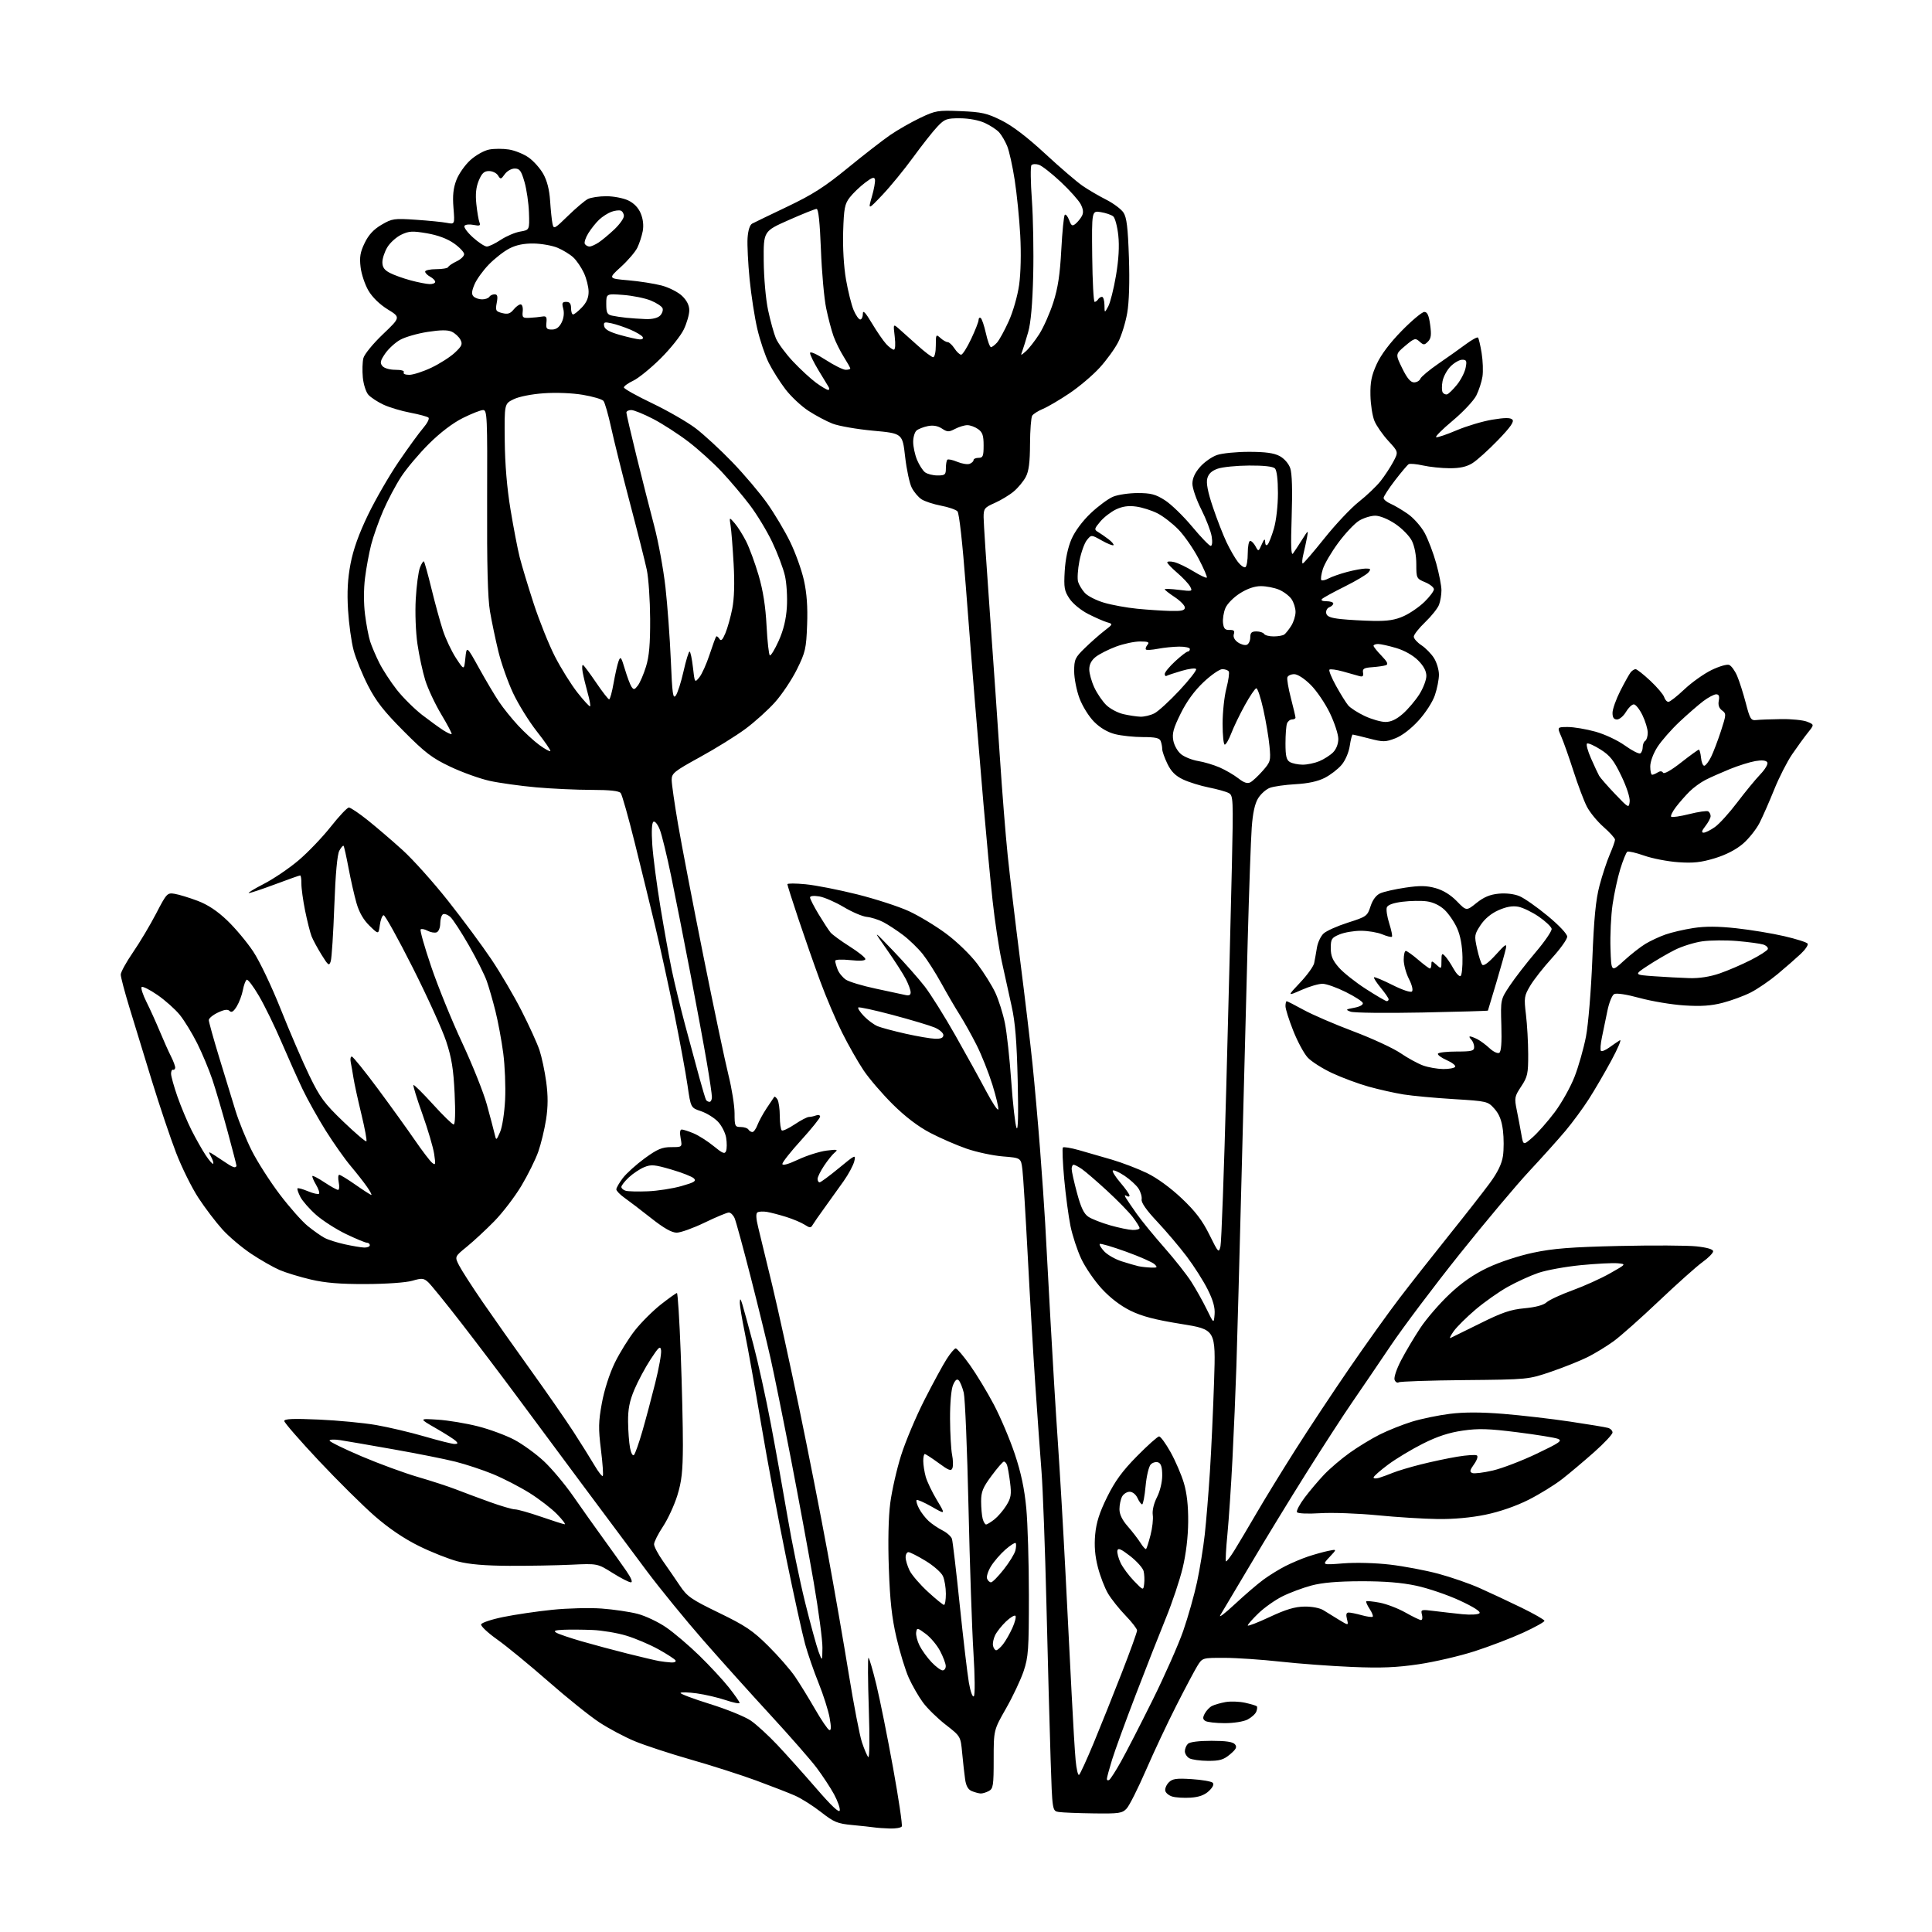 <?xml version="1.0" encoding="UTF-8" standalone="no"?>
<svg 
  version="1.1" 
  xmlns="http://www.w3.org/2000/svg" 
  xmlns:xlink="http://www.w3.org/1999/xlink" 
  xmlns:svg="http://www.w3.org/2000/svg"
  xmlns:rdf="http://www.w3.org/1999/02/22-rdf-syntax-ns#"
  xmlns:cc="http://creativecommons.org/ns#"
  xmlns:dc="http://purl.org/dc/elements/1.1/"
  viewBox="0 0 768 768"
  width="768"
  height="768"
>
<style>svg {background-color: white; }</style>"
<path stroke="none" fill="black" fill-rule="evenodd" d="M353.69,726.86C351.39,726.79 348.60,726.59 347.50,726.42C346.40,726.25 342.50,725.83 338.83,725.48C332.89,724.93 331.54,724.37 326.33,720.30C323.13,717.80 318.48,714.86 316.00,713.78C313.52,712.69 306.61,710.00 300.63,707.80C294.66,705.60 282.96,701.85 274.63,699.47C266.31,697.09 256.25,693.79 252.29,692.14C248.32,690.49 242.02,687.14 238.29,684.70C234.55,682.26 225.40,674.91 217.95,668.38C210.49,661.85 201.35,654.34 197.63,651.71C193.91,649.07 191.04,646.37 191.26,645.71C191.47,645.04 195.44,643.72 200.07,642.78C204.71,641.83 213.45,640.54 219.50,639.92C225.55,639.29 234.39,639.07 239.15,639.42C243.91,639.77 250.34,640.72 253.46,641.53C256.57,642.34 261.68,644.76 264.81,646.91C267.94,649.06 273.89,654.12 278.03,658.16C282.17,662.20 287.46,667.90 289.78,670.84C292.10,673.78 294.00,676.52 294.00,676.93C294.00,677.35 291.52,676.85 288.49,675.83C285.46,674.81 280.27,673.60 276.95,673.14C273.63,672.69 270.74,672.61 270.52,672.96C270.31,673.31 275.57,675.30 282.23,677.37C288.89,679.44 296.18,682.41 298.45,683.97C300.71,685.52 305.48,689.89 309.03,693.66C312.59,697.44 319.55,705.21 324.50,710.93C330.55,717.93 333.61,720.80 333.82,719.68C334.00,718.77 332.97,715.89 331.55,713.26C330.12,710.64 327.04,705.95 324.70,702.82C322.37,699.70 314.10,690.25 306.34,681.82C298.58,673.40 286.52,659.98 279.54,652.00C272.56,644.02 262.46,631.65 257.10,624.50C251.74,617.35 240.17,601.83 231.38,590.00C222.59,578.17 210.74,562.20 205.03,554.50C199.33,546.80 189.61,533.97 183.42,525.98C177.24,518.00 171.28,510.66 170.19,509.67C168.42,508.07 167.72,508.01 163.85,509.13C161.33,509.85 153.61,510.40 145.50,510.43C135.27,510.47 129.37,509.99 123.59,508.64C119.24,507.62 113.65,505.92 111.17,504.86C108.68,503.79 103.61,500.90 99.88,498.42C96.16,495.95 90.99,491.58 88.40,488.71C85.81,485.85 81.53,480.22 78.90,476.21C76.27,472.21 72.28,464.15 70.02,458.31C67.77,452.47 63.42,439.55 60.36,429.60C57.30,419.64 53.26,406.48 51.40,400.34C49.53,394.21 48.00,388.39 48.00,387.41C48.00,386.44 50.19,382.46 52.86,378.57C55.54,374.68 59.68,367.74 62.06,363.15C66.25,355.08 66.50,354.82 69.45,355.31C71.13,355.59 75.20,356.83 78.50,358.07C82.60,359.62 86.33,362.08 90.31,365.88C93.51,368.93 98.17,374.49 100.65,378.23C103.20,382.05 107.99,392.12 111.63,401.26C115.19,410.19 120.28,422.01 122.95,427.52C127.21,436.30 128.89,438.58 136.48,445.87C141.25,450.44 145.37,453.96 145.65,453.69C145.92,453.41 145.02,448.53 143.64,442.84C142.26,437.15 140.85,430.70 140.51,428.50C140.16,426.30 139.68,423.49 139.42,422.25C139.17,421.01 139.35,420.00 139.84,420.00C140.32,420.00 144.96,425.74 150.16,432.75C155.36,439.76 161.99,448.97 164.90,453.21C167.81,457.44 170.89,461.49 171.75,462.20C173.13,463.35 173.22,462.97 172.59,458.74C172.20,456.13 170.09,448.98 167.91,442.86C165.72,436.74 164.12,431.54 164.35,431.31C164.58,431.08 168.06,434.52 172.08,438.95C176.09,443.38 179.81,447.00 180.34,447.00C180.94,447.00 181.08,442.30 180.72,434.68C180.26,425.00 179.54,420.54 177.36,413.93C175.83,409.29 169.84,396.09 164.04,384.60C158.24,373.10 153.05,363.74 152.50,363.81C151.95,363.88 151.27,365.64 150.99,367.72C150.48,371.50 150.48,371.50 146.88,367.99C144.47,365.64 142.76,362.67 141.71,358.99C140.84,355.97 139.42,349.71 138.55,345.07C137.68,340.43 136.79,336.46 136.57,336.23C136.34,336.01 135.59,336.88 134.89,338.16C134.06,339.68 133.36,347.39 132.89,360.19C132.50,371.01 131.86,380.86 131.48,382.08C130.84,384.09 130.52,383.88 127.83,379.55C126.21,376.94 124.41,373.62 123.84,372.16C123.27,370.69 122.12,366.12 121.28,362.00C120.45,357.88 119.79,353.04 119.81,351.25C119.84,349.46 119.61,348.00 119.32,348.00C119.02,348.00 114.57,349.57 109.43,351.50C104.29,353.42 99.57,355.00 98.94,355.00C98.31,355.00 100.99,353.36 104.89,351.35C108.79,349.34 115.03,345.11 118.74,341.95C122.46,338.79 128.20,332.79 131.50,328.61C134.80,324.43 138.03,321.01 138.68,321.01C139.33,321.00 142.71,323.27 146.18,326.05C149.66,328.83 155.89,334.17 160.03,337.92C164.17,341.67 172.31,350.76 178.13,358.12C183.95,365.48 191.67,375.90 195.28,381.28C198.90,386.65 204.32,395.88 207.32,401.78C210.33,407.67 213.53,414.71 214.44,417.41C215.34,420.11 216.56,425.82 217.13,430.09C217.88,435.63 217.86,439.91 217.07,445.02C216.45,448.96 215.06,454.73 213.97,457.83C212.87,460.94 209.85,467.05 207.24,471.41C204.63,475.76 199.80,482.08 196.50,485.45C193.20,488.82 188.30,493.36 185.61,495.56C180.71,499.54 180.71,499.54 182.49,503.02C183.46,504.93 187.66,511.45 191.81,517.50C195.97,523.55 204.54,535.70 210.86,544.50C217.18,553.30 224.86,564.37 227.93,569.10C230.99,573.83 234.76,579.85 236.30,582.47C237.84,585.09 239.33,587.01 239.61,586.72C239.89,586.44 239.57,581.76 238.89,576.32C237.84,567.85 237.89,565.20 239.26,557.72C240.22,552.50 242.28,546.08 244.39,541.74C246.32,537.76 249.96,531.92 252.46,528.76C254.97,525.60 259.60,520.99 262.76,518.51C265.92,516.03 268.77,514.00 269.09,514.00C269.42,514.00 270.10,524.69 270.59,537.75C271.09,550.81 271.48,567.35 271.46,574.50C271.42,584.94 270.98,588.88 269.24,594.50C268.04,598.35 265.48,603.90 263.53,606.84C261.59,609.77 260.00,612.93 260.00,613.86C260.00,614.78 261.58,617.78 263.51,620.52C265.44,623.26 268.48,627.67 270.26,630.33C273.16,634.66 274.78,635.78 285.82,641.13C296.33,646.23 299.22,648.17 305.40,654.30C309.39,658.26 314.18,663.75 316.05,666.50C317.92,669.25 321.50,675.07 324.01,679.43C326.52,683.79 329.06,687.52 329.66,687.72C330.43,687.98 330.46,686.55 329.78,682.81C329.26,679.91 327.29,673.72 325.41,669.06C323.52,664.39 321.11,657.41 320.04,653.54C318.97,649.67 315.60,634.35 312.56,619.50C309.51,604.65 305.01,580.58 302.55,566.00C300.09,551.42 297.16,535.06 296.04,529.64C294.92,524.22 294.04,518.82 294.09,517.64C294.15,515.98 294.38,516.17 295.10,518.50C295.61,520.15 297.58,527.35 299.48,534.50C301.37,541.65 304.50,555.83 306.42,566.00C308.35,576.17 311.32,592.78 313.04,602.89C314.75,613.01 317.90,628.31 320.02,636.89C322.15,645.48 324.56,654.30 325.37,656.50C326.86,660.50 326.86,660.50 326.93,655.02C326.97,652.01 325.41,640.31 323.47,629.02C321.52,617.74 317.45,595.67 314.42,580.00C311.39,564.33 307.74,546.33 306.32,540.00C304.90,533.67 301.32,519.05 298.37,507.50C295.41,495.95 292.56,485.49 292.02,484.25C291.48,483.01 290.45,482.00 289.72,482.00C288.99,482.00 284.67,483.80 280.12,486.00C275.57,488.20 270.56,490.00 268.99,490.00C267.02,490.00 263.86,488.21 258.82,484.22C254.79,481.04 250.04,477.41 248.25,476.15C246.46,474.89 245.00,473.37 245.00,472.78C245.00,472.18 246.17,470.16 247.59,468.29C249.02,466.42 252.94,462.89 256.29,460.44C261.33,456.78 263.17,456.00 266.81,456.00C271.22,456.00 271.22,456.00 270.57,452.50C270.15,450.26 270.30,449.00 270.99,449.00C271.58,449.00 273.70,449.68 275.71,450.52C277.71,451.36 281.29,453.64 283.68,455.59C287.29,458.55 288.11,458.87 288.63,457.53C288.97,456.64 288.98,454.29 288.66,452.30C288.34,450.31 286.86,447.42 285.38,445.87C283.90,444.33 280.86,442.45 278.64,441.71C274.59,440.36 274.59,440.36 273.30,431.43C272.59,426.52 270.23,413.73 268.06,403.00C265.88,392.27 262.49,376.75 260.52,368.50C258.54,360.25 254.86,345.18 252.32,335.00C249.79,324.82 247.28,315.94 246.74,315.25C246.06,314.39 242.43,314.00 235.13,313.99C229.28,313.99 219.38,313.53 213.13,312.98C206.88,312.42 198.56,311.26 194.63,310.40C190.71,309.53 183.68,307.00 179.00,304.78C171.75,301.34 169.01,299.25 160.44,290.62C152.56,282.70 149.48,278.76 146.27,272.50C144.02,268.10 141.45,261.80 140.57,258.50C139.68,255.20 138.69,248.00 138.35,242.50C137.92,235.33 138.20,230.13 139.34,224.13C140.44,218.39 142.62,212.28 146.31,204.63C149.27,198.51 154.76,189.00 158.51,183.50C162.26,178.00 166.64,171.98 168.24,170.13C169.84,168.27 170.78,166.42 170.33,166.01C169.87,165.60 166.60,164.72 163.05,164.04C159.50,163.37 154.70,161.93 152.39,160.84C150.08,159.76 147.41,158.00 146.45,156.95C145.49,155.89 144.49,152.79 144.23,150.06C143.97,147.34 144.07,143.87 144.45,142.36C144.83,140.84 148.28,136.62 152.20,132.88C159.26,126.14 159.26,126.14 154.12,122.98C150.93,121.01 148.02,118.18 146.45,115.51C145.07,113.14 143.66,108.95 143.34,106.19C142.86,102.20 143.20,100.22 144.97,96.57C146.53,93.34 148.52,91.19 151.66,89.35C155.88,86.88 156.64,86.77 165.31,87.36C170.37,87.70 175.91,88.25 177.64,88.59C180.79,89.20 180.79,89.20 180.26,82.60C179.87,77.77 180.18,74.82 181.42,71.57C182.35,69.12 184.86,65.55 187.00,63.62C189.16,61.67 192.48,59.81 194.49,59.44C196.47,59.06 199.99,59.06 202.30,59.43C204.61,59.79 208.11,61.20 210.07,62.56C212.04,63.92 214.68,66.87 215.95,69.12C217.48,71.85 218.39,75.42 218.68,79.86C218.92,83.51 219.34,87.58 219.62,88.91C220.10,91.21 220.37,91.08 225.81,85.77C228.94,82.72 232.48,79.73 233.68,79.11C234.89,78.50 238.19,78.00 241.03,78.00C243.87,78.00 247.78,78.75 249.72,79.67C252.00,80.75 253.76,82.57 254.70,84.83C255.63,87.06 255.92,89.61 255.50,91.88C255.13,93.83 254.16,96.80 253.35,98.47C252.54,100.13 249.60,103.57 246.81,106.11C241.75,110.72 241.75,110.72 249.75,111.42C254.15,111.80 260.12,112.74 263.02,113.50C265.92,114.27 269.56,116.12 271.14,117.63C273.04,119.46 274.00,121.38 274.00,123.37C274.00,125.02 273.02,128.42 271.83,130.93C270.63,133.45 266.47,138.66 262.58,142.52C258.68,146.38 253.81,150.34 251.75,151.32C249.69,152.29 248.00,153.51 248.00,154.01C248.00,154.52 253.06,157.35 259.25,160.31C265.44,163.27 273.21,167.75 276.53,170.26C279.84,172.78 286.40,178.82 291.09,183.69C295.79,188.56 302.01,195.91 304.93,200.02C307.85,204.14 311.96,211.03 314.07,215.35C316.18,219.67 318.66,226.56 319.57,230.65C320.72,235.84 321.11,241.23 320.84,248.39C320.49,257.84 320.16,259.29 316.79,266.09C314.77,270.17 310.85,276.04 308.07,279.15C305.30,282.25 299.98,287.04 296.26,289.79C292.54,292.54 284.44,297.57 278.25,300.96C267.97,306.61 267.00,307.39 267.00,310.01C267.00,311.59 268.14,319.54 269.54,327.69C270.94,335.83 275.47,359.38 279.60,380.00C283.74,400.62 288.22,421.91 289.56,427.29C290.90,432.67 292.00,439.54 292.00,442.54C292.00,447.66 292.15,448.00 294.44,448.00C295.78,448.00 297.16,448.45 297.50,449.00C297.84,449.55 298.55,450.00 299.08,450.00C299.61,450.00 300.51,448.76 301.08,447.25C301.65,445.74 303.31,442.70 304.77,440.50C306.23,438.30 307.58,436.29 307.77,436.03C307.96,435.77 308.53,436.22 309.04,437.03C309.55,437.84 309.98,440.84 309.98,443.69C309.99,446.55 310.36,449.10 310.79,449.37C311.22,449.64 313.54,448.54 315.94,446.93C318.34,445.32 320.87,444.00 321.57,444.00C322.27,444.00 323.55,443.73 324.42,443.39C325.29,443.06 326.00,443.27 326.00,443.87C326.00,444.46 322.62,448.66 318.50,453.20C314.37,457.73 311.00,462.00 311.00,462.67C311.00,463.45 313.25,462.84 317.27,460.96C320.72,459.34 325.79,457.74 328.52,457.39C332.83,456.85 333.28,456.95 331.84,458.13C330.92,458.88 329.01,461.25 327.59,463.39C326.16,465.53 325.00,467.89 325.00,468.64C325.00,469.39 325.36,470.00 325.81,470.00C326.25,470.00 329.69,467.46 333.45,464.36C340.01,458.95 340.26,458.84 339.59,461.61C339.21,463.20 337.31,466.75 335.37,469.50C333.43,472.25 330.04,476.98 327.85,480.00C325.65,483.02 323.48,486.15 323.03,486.93C322.33,488.17 321.89,488.16 319.86,486.84C318.56,486.00 315.25,484.60 312.50,483.74C309.75,482.88 306.29,481.98 304.81,481.74C303.34,481.50 301.67,481.59 301.10,481.94C300.42,482.36 300.52,484.37 301.43,488.04C302.18,491.04 304.68,501.38 307.00,511.00C309.31,520.62 314.10,542.45 317.64,559.50C321.18,576.55 326.28,602.42 328.96,617.00C331.65,631.58 335.45,653.42 337.41,665.54C339.38,677.67 341.72,689.82 342.62,692.54C343.53,695.27 344.66,697.94 345.15,698.47C345.66,699.03 345.75,690.95 345.36,679.22C344.99,668.10 344.93,659.00 345.23,659.00C345.53,659.00 346.94,663.84 348.38,669.75C349.81,675.66 352.80,690.53 355.02,702.80C357.24,715.06 358.79,725.53 358.47,726.05C358.15,726.57 356.00,726.94 353.69,726.86zM434.71,720.85C428.54,720.77 422.33,720.52 420.90,720.30C418.30,719.90 418.30,719.90 417.63,699.20C417.26,687.81 416.52,660.27 415.98,638.00C415.44,615.73 414.56,591.88 414.02,585.00C413.48,578.12 412.37,562.60 411.55,550.50C410.73,538.40 409.37,515.23 408.53,499.00C407.68,482.77 406.74,467.42 406.42,464.89C405.85,460.28 405.85,460.28 398.68,459.70C394.73,459.38 388.25,458.00 384.28,456.63C380.30,455.26 373.78,452.42 369.78,450.33C365.00,447.83 359.89,443.94 354.91,439.01C350.74,434.88 345.51,428.80 343.30,425.50C341.08,422.20 337.24,415.45 334.76,410.50C332.28,405.55 328.35,396.32 326.03,390.00C323.70,383.68 319.82,372.58 317.40,365.35C314.98,358.11 313.00,351.88 313.00,351.50C313.00,351.11 316.26,351.12 320.25,351.51C324.24,351.89 333.47,353.71 340.76,355.53C348.05,357.36 357.27,360.35 361.25,362.18C365.23,364.00 371.88,368.02 376.04,371.10C380.34,374.28 385.69,379.46 388.45,383.10C391.11,386.62 394.37,391.83 395.68,394.67C397.00,397.52 398.70,402.92 399.46,406.67C400.23,410.43 401.36,420.85 401.99,429.84C402.62,438.83 403.56,447.16 404.09,448.34C404.71,449.76 404.87,443.27 404.55,429.50C404.18,413.87 403.56,406.32 402.14,400.00C401.08,395.32 399.30,387.23 398.18,382.00C397.06,376.77 395.43,365.98 394.57,358.00C393.70,350.02 392.07,332.70 390.94,319.50C389.82,306.30 388.27,287.85 387.50,278.50C386.73,269.15 385.12,248.68 383.92,233.00C382.63,216.03 381.29,204.00 380.61,203.27C379.98,202.59 377.02,201.57 374.04,201.01C371.06,200.44 367.59,199.30 366.33,198.48C365.07,197.66 363.32,195.60 362.45,193.90C361.57,192.21 360.38,186.65 359.80,181.55C358.75,172.28 358.75,172.28 347.06,171.21C340.63,170.62 333.38,169.35 330.94,168.40C328.50,167.45 324.18,165.15 321.35,163.30C318.51,161.45 314.40,157.59 312.21,154.72C310.02,151.85 307.04,147.13 305.59,144.24C304.14,141.35 302.10,135.28 301.04,130.74C299.98,126.21 298.61,117.33 297.98,111.00C297.36,104.67 296.99,97.30 297.17,94.60C297.38,91.55 298.06,89.40 299.00,88.89C299.82,88.45 306.12,85.41 313.00,82.13C322.99,77.37 327.81,74.29 337.00,66.77C343.32,61.60 350.92,55.70 353.87,53.67C356.83,51.64 362.17,48.59 365.75,46.88C371.91,43.94 372.76,43.80 381.88,44.18C390.27,44.53 392.34,45.00 398.08,47.85C402.44,50.01 408.28,54.46 415.44,61.08C421.37,66.57 428.09,72.33 430.36,73.89C432.64,75.45 436.85,77.92 439.73,79.37C442.61,80.83 445.70,83.14 446.61,84.52C447.88,86.46 448.36,90.47 448.76,102.32C449.09,112.00 448.84,120.11 448.08,124.44C447.43,128.20 445.82,133.40 444.50,136.00C443.18,138.60 439.86,143.18 437.11,146.19C434.36,149.20 428.96,153.78 425.10,156.36C421.25,158.95 416.53,161.72 414.62,162.52C412.70,163.32 410.77,164.54 410.32,165.23C409.87,165.93 409.48,171.00 409.45,176.50C409.42,183.85 408.97,187.33 407.74,189.63C406.82,191.35 404.69,193.93 402.99,195.35C401.30,196.78 397.91,198.83 395.46,199.92C391.34,201.74 391.00,202.17 391.00,205.58C391.00,207.61 392.11,224.62 393.47,243.39C394.82,262.15 396.64,288.30 397.50,301.50C398.37,314.70 399.74,332.02 400.57,340.00C401.39,347.98 403.61,366.65 405.50,381.50C407.40,396.35 409.62,415.02 410.44,423.00C411.26,430.98 412.60,446.05 413.41,456.50C414.22,466.95 415.14,480.23 415.46,486.00C415.78,491.77 416.72,509.10 417.56,524.50C418.39,539.90 419.73,561.95 420.53,573.50C421.32,585.05 422.65,607.77 423.48,624.00C424.31,640.23 425.44,662.50 426.00,673.50C426.55,684.50 427.26,696.32 427.58,699.76C427.90,703.20 428.51,705.81 428.93,705.55C429.35,705.29 431.98,699.54 434.79,692.79C437.59,686.03 442.61,673.49 445.94,664.93C449.28,656.37 452.00,648.81 452.00,648.14C452.00,647.47 449.94,644.81 447.43,642.21C444.92,639.62 441.79,635.69 440.47,633.48C439.15,631.26 437.33,626.54 436.42,622.98C435.26,618.48 434.94,614.51 435.35,610.00C435.79,605.21 437.04,601.29 440.10,595.09C443.24,588.74 446.15,584.75 451.98,578.84C456.23,574.53 460.18,571.00 460.77,571.00C461.35,571.00 463.40,573.81 465.32,577.25C467.24,580.69 469.61,586.20 470.60,589.50C471.81,593.56 472.37,598.58 472.32,605.00C472.27,610.99 471.46,617.75 470.13,623.28C468.97,628.11 465.96,637.11 463.43,643.28C460.91,649.45 455.54,663.10 451.51,673.61C447.47,684.12 443.23,695.75 442.08,699.46C440.94,703.17 440.00,706.64 440.00,707.16C440.00,707.69 440.41,707.86 440.92,707.55C441.42,707.24 443.54,703.95 445.61,700.24C447.69,696.53 453.32,685.59 458.12,675.92C462.92,666.25 468.42,653.83 470.34,648.33C472.25,642.82 474.73,634.08 475.84,628.91C476.95,623.73 478.33,615.23 478.91,610.00C479.49,604.77 480.41,593.52 480.96,585.00C481.51,576.48 482.25,560.27 482.62,549.00C483.29,528.50 483.29,528.50 469.41,526.27C459.13,524.62 453.91,523.25 449.34,521.00C445.38,519.04 441.27,515.90 437.91,512.23C435.03,509.08 431.39,503.76 429.82,500.41C428.24,497.05 426.32,491.20 425.54,487.41C424.76,483.61 423.63,475.15 423.03,468.61C422.43,462.07 422.21,456.46 422.52,456.14C422.84,455.83 425.66,456.29 428.80,457.17C431.93,458.05 437.88,459.77 442.00,460.98C446.12,462.20 452.43,464.61 456.00,466.35C459.95,468.26 465.35,472.20 469.77,476.39C475.22,481.56 477.96,485.16 480.75,490.81C484.32,498.03 484.50,498.22 485.16,495.42C485.54,493.81 486.58,465.27 487.47,432.00C488.36,398.73 489.37,359.07 489.70,343.87C490.29,317.38 490.23,316.20 488.41,315.23C487.36,314.68 483.80,313.69 480.50,313.03C477.20,312.37 472.61,310.95 470.31,309.86C467.26,308.42 465.56,306.72 464.06,303.62C462.93,301.28 462.00,298.65 462.00,297.77C462.00,296.88 461.73,295.45 461.39,294.58C460.93,293.37 459.30,293.00 454.34,293.00C450.79,293.00 445.81,292.48 443.28,291.84C440.31,291.09 437.37,289.37 434.96,286.96C432.86,284.86 430.31,280.76 429.11,277.58C427.95,274.47 427.00,269.63 427.00,266.83C427.00,262.15 427.35,261.40 431.25,257.60C433.59,255.32 437.07,252.25 439.00,250.76C442.47,248.09 442.48,248.06 440.13,247.38C438.83,247.01 435.45,245.53 432.63,244.10C429.71,242.62 426.49,239.99 425.16,238.00C423.08,234.91 422.86,233.62 423.24,227.00C423.52,222.24 424.51,217.60 425.94,214.30C427.32,211.13 430.32,207.10 433.59,204.00C436.55,201.20 440.54,198.25 442.46,197.45C444.37,196.65 448.79,196.00 452.27,196.00C457.52,196.00 459.37,196.49 463.05,198.84C465.50,200.40 470.38,205.12 473.89,209.34C477.40,213.55 480.73,217.00 481.27,217.00C481.86,217.00 482.02,215.46 481.66,213.25C481.33,211.19 479.47,206.35 477.53,202.50C475.58,198.65 473.99,194.05 474.00,192.28C474.00,190.13 475.01,187.92 477.05,185.60C478.73,183.69 481.76,181.56 483.80,180.87C485.83,180.17 491.55,179.61 496.50,179.61C502.97,179.61 506.38,180.08 508.64,181.27C510.49,182.25 512.24,184.25 512.89,186.11C513.61,188.19 513.81,194.84 513.46,205.39C513.07,217.13 513.22,221.09 514.01,220.00C514.61,219.18 516.23,216.70 517.62,214.50C520.04,210.65 520.11,210.61 519.58,213.50C519.28,215.15 518.62,218.19 518.12,220.25C517.62,222.31 517.50,223.99 517.86,223.99C518.21,223.98 522.10,219.46 526.50,213.95C530.90,208.44 537.05,201.92 540.17,199.46C543.28,197.01 547.16,193.31 548.79,191.25C550.42,189.19 552.69,185.73 553.84,183.58C555.93,179.65 555.93,179.65 551.89,175.27C549.67,172.85 547.18,169.29 546.37,167.35C545.56,165.40 544.84,160.81 544.77,157.13C544.67,151.86 545.20,149.24 547.28,144.69C548.98,140.98 552.51,136.29 557.24,131.47C561.27,127.36 565.30,124.00 566.19,124.00C567.38,124.00 568.00,125.35 568.51,129.11C569.06,133.11 568.88,134.55 567.64,135.79C566.20,137.23 565.90,137.22 564.28,135.77C562.63,134.29 562.21,134.42 558.58,137.48C554.66,140.79 554.66,140.79 557.40,146.39C559.34,150.36 560.72,152.00 562.10,152.00C563.18,152.00 564.31,151.35 564.61,150.56C564.92,149.77 568.17,147.06 571.83,144.54C575.50,142.02 580.41,138.54 582.74,136.80C585.08,135.07 587.23,133.89 587.52,134.19C587.82,134.49 588.47,137.25 588.97,140.33C589.47,143.41 589.62,147.64 589.30,149.72C588.98,151.80 587.88,155.18 586.85,157.23C585.82,159.27 581.60,163.77 577.47,167.22C573.34,170.67 570.38,173.63 570.90,173.80C571.42,173.97 575.09,172.73 579.06,171.04C583.02,169.36 589.38,167.46 593.18,166.83C598.21,166.00 600.39,165.99 601.19,166.79C601.99,167.59 600.42,169.83 595.43,175.00C591.66,178.90 587.10,183.01 585.29,184.13C582.96,185.57 580.32,186.15 576.22,186.13C573.04,186.12 568.28,185.62 565.65,185.03C563.02,184.44 560.46,184.22 559.96,184.52C559.46,184.83 557.01,187.73 554.52,190.97C552.04,194.20 550.00,197.34 550.00,197.95C550.00,198.55 551.24,199.58 552.75,200.23C554.26,200.88 557.36,202.71 559.64,204.30C561.92,205.88 564.92,209.28 566.32,211.84C567.71,214.41 569.79,219.87 570.93,223.98C572.07,228.10 573.00,232.90 573.00,234.66C573.00,236.43 572.56,239.02 572.03,240.42C571.49,241.83 569.02,244.93 566.53,247.32C564.04,249.70 562.00,252.30 562.00,253.08C562.00,253.86 563.38,255.40 565.05,256.50C566.72,257.60 568.97,259.90 570.05,261.62C571.12,263.33 572.00,266.29 572.00,268.19C572.00,270.09 571.28,273.76 570.39,276.36C569.48,279.05 566.68,283.38 563.86,286.47C560.83,289.78 557.27,292.50 554.63,293.50C550.70,295.01 549.83,295.01 544.27,293.57C540.94,292.71 537.99,292.00 537.72,292.00C537.45,292.00 536.92,294.02 536.55,296.50C536.17,299.08 534.79,302.29 533.31,304.04C531.90,305.72 528.89,308.04 526.62,309.20C523.87,310.61 520.00,311.45 515.00,311.73C510.88,311.96 506.27,312.61 504.76,313.19C503.25,313.76 501.16,315.64 500.10,317.37C498.81,319.48 497.99,323.26 497.58,329.00C497.24,333.68 496.52,353.93 495.98,374.00C495.44,394.07 494.34,436.38 493.53,468.00C492.72,499.62 491.81,533.38 491.49,543.00C491.18,552.62 490.47,569.27 489.92,580.00C489.38,590.73 488.47,604.17 487.92,609.87C487.36,615.57 487.10,620.43 487.33,620.66C487.55,620.89 489.08,618.92 490.70,616.29C492.33,613.65 496.29,607.00 499.49,601.50C502.69,596.00 509.59,584.75 514.82,576.50C520.04,568.25 529.72,553.62 536.33,544.00C542.93,534.38 551.95,521.77 556.36,516.00C560.77,510.23 569.62,498.98 576.02,491.00C582.43,483.02 589.71,473.71 592.21,470.31C595.35,466.03 596.97,462.69 597.45,459.52C597.82,456.99 597.82,452.41 597.44,449.33C596.94,445.34 595.97,442.88 594.06,440.74C591.42,437.79 591.18,437.73 577.84,436.91C570.39,436.46 561.42,435.62 557.90,435.06C554.38,434.49 548.16,433.10 544.07,431.96C539.98,430.82 533.45,428.40 529.57,426.58C525.68,424.77 521.30,421.98 519.83,420.39C518.35,418.80 515.77,414.00 514.08,409.72C512.38,405.45 511.00,401.06 511.00,399.97C511.00,398.89 511.21,398.00 511.47,398.00C511.72,398.00 514.76,399.55 518.22,401.45C521.67,403.35 530.58,407.19 538.00,409.98C545.42,412.78 553.86,416.68 556.74,418.65C559.62,420.62 563.67,422.83 565.74,423.57C567.81,424.31 571.39,424.93 573.69,424.96C576.00,424.98 578.14,424.58 578.45,424.08C578.77,423.57 577.24,422.37 575.06,421.41C572.88,420.44 571.32,419.28 571.61,418.83C571.89,418.37 575.24,418.00 579.06,418.00C585.08,418.00 586.00,417.76 586.00,416.20C586.00,415.21 585.46,413.86 584.80,413.20C584.14,412.54 583.94,412.00 584.37,412.00C584.79,412.00 586.11,412.50 587.32,413.12C588.52,413.74 590.70,415.36 592.17,416.73C593.64,418.10 595.35,418.90 595.98,418.51C596.75,418.03 597.02,414.48 596.81,407.57C596.50,397.33 596.50,397.33 600.13,391.86C602.12,388.86 606.76,382.87 610.42,378.55C614.09,374.24 616.96,370.03 616.80,369.20C616.63,368.37 614.34,366.20 611.69,364.38C609.04,362.56 605.38,360.79 603.54,360.44C601.25,360.01 598.78,360.44 595.68,361.82C592.77,363.10 590.21,365.23 588.55,367.74C586.09,371.47 586.02,371.93 587.15,377.08C587.80,380.06 588.73,382.95 589.22,383.50C589.78,384.13 591.76,382.66 594.62,379.50C598.39,375.32 599.04,374.91 598.62,377.00C598.33,378.38 596.64,384.45 594.84,390.50C593.05,396.55 591.53,401.60 591.47,401.73C591.41,401.86 579.63,402.20 565.29,402.49C550.95,402.78 538.18,402.63 536.90,402.16C534.77,401.37 534.88,401.24 538.36,400.59C540.61,400.17 541.97,399.40 541.73,398.69C541.52,398.04 538.45,396.07 534.92,394.32C531.39,392.56 527.28,391.10 525.78,391.07C524.28,391.03 520.50,392.13 517.37,393.52C511.68,396.03 511.68,396.03 516.79,390.62C519.61,387.65 522.13,384.16 522.40,382.86C522.66,381.56 523.16,378.81 523.49,376.75C523.82,374.68 525.01,372.14 526.14,371.09C527.26,370.04 531.63,368.09 535.84,366.75C543.20,364.41 543.55,364.16 544.80,360.30C545.64,357.71 547.01,355.86 548.64,355.12C550.04,354.48 554.52,353.46 558.61,352.86C564.41,351.99 567.06,352.04 570.69,353.05C573.70,353.90 576.69,355.74 579.13,358.26C582.92,362.16 582.92,362.16 586.93,358.94C589.83,356.61 592.28,355.58 595.75,355.25C598.70,354.97 601.90,355.35 604.03,356.24C605.94,357.04 610.98,360.57 615.24,364.10C619.75,367.82 622.99,371.27 622.99,372.34C623.00,373.35 620.27,377.17 616.93,380.84C613.60,384.50 609.71,389.44 608.30,391.82C605.89,395.87 605.78,396.60 606.59,403.32C607.07,407.27 607.47,414.36 607.48,419.08C607.50,426.82 607.23,428.06 604.69,431.89C602.05,435.88 601.95,436.43 602.94,441.31C603.52,444.17 604.34,448.49 604.76,450.92C605.53,455.35 605.53,455.35 609.26,452.08C611.31,450.28 615.24,445.81 618.00,442.15C620.75,438.49 624.32,432.12 625.92,428.00C627.52,423.88 629.56,416.68 630.46,412.00C631.37,407.26 632.48,393.76 632.97,381.50C633.63,364.96 634.34,357.64 635.84,352.00C636.93,347.88 638.76,342.33 639.91,339.67C641.06,337.01 642.00,334.37 642.00,333.79C642.00,333.22 639.96,330.95 637.46,328.75C634.96,326.56 631.96,322.90 630.80,320.63C629.63,318.36 627.23,312.00 625.47,306.50C623.70,301.00 621.51,294.81 620.61,292.75C618.97,289.00 618.97,289.00 623.26,289.00C625.62,289.00 630.53,289.83 634.18,290.84C637.94,291.88 643.04,294.28 645.95,296.37C648.78,298.40 651.52,299.80 652.05,299.47C652.57,299.15 653.00,298.04 653.00,297.00C653.00,295.96 653.45,294.84 654.00,294.50C654.55,294.16 655.00,292.70 655.00,291.26C655.00,289.81 654.06,286.69 652.91,284.32C651.76,281.94 650.21,280.00 649.47,280.00C648.72,280.00 647.32,281.35 646.34,283.00C645.37,284.65 643.77,286.00 642.78,286.00C641.52,286.00 641.00,285.23 641.00,283.37C641.00,281.93 642.40,277.99 644.10,274.62C645.81,271.26 647.66,267.94 648.22,267.25C648.78,266.56 649.66,266.00 650.17,266.00C650.67,266.00 653.30,268.07 656.01,270.60C658.72,273.14 661.20,276.06 661.53,277.10C661.86,278.15 662.62,279.00 663.22,279.00C663.82,279.00 666.67,276.77 669.55,274.04C672.44,271.31 677.27,267.87 680.28,266.39C683.30,264.91 686.48,263.97 687.35,264.31C688.22,264.64 689.66,266.62 690.55,268.71C691.44,270.79 692.98,275.65 693.99,279.50C695.63,285.83 696.03,286.47 698.15,286.23C699.44,286.08 703.88,285.91 708.00,285.85C712.12,285.79 716.79,286.26 718.36,286.89C721.23,288.04 721.23,288.04 718.64,291.27C717.21,293.05 714.41,296.91 712.40,299.85C710.40,302.79 707.20,309.07 705.29,313.81C703.38,318.56 700.75,324.54 699.45,327.11C698.14,329.67 695.16,333.42 692.81,335.43C690.08,337.76 686.06,339.84 681.65,341.17C676.22,342.82 673.13,343.16 667.13,342.74C662.93,342.45 656.85,341.27 653.61,340.13C650.37,338.99 647.35,338.29 646.89,338.57C646.43,338.85 645.18,341.93 644.10,345.41C643.03,348.88 641.64,355.28 641.02,359.61C640.39,363.95 640.02,371.77 640.19,377.00C640.50,386.50 640.50,386.50 645.50,381.93C648.25,379.41 652.12,376.38 654.11,375.18C656.10,373.99 659.66,372.32 662.04,371.49C664.41,370.65 669.38,369.49 673.08,368.92C677.84,368.18 682.82,368.20 690.15,368.99C695.84,369.61 704.43,371.02 709.24,372.14C714.05,373.25 718.25,374.59 718.57,375.11C718.89,375.63 717.66,377.46 715.83,379.18C714.00,380.90 709.88,384.50 706.67,387.18C703.46,389.86 698.62,393.17 695.90,394.55C693.19,395.92 688.16,397.77 684.73,398.65C680.17,399.83 676.10,400.10 669.50,399.67C664.55,399.35 656.59,398.02 651.82,396.72C646.51,395.27 642.55,394.67 641.63,395.18C640.81,395.65 639.62,398.60 638.98,401.76C638.34,404.92 637.36,409.66 636.80,412.30C636.24,414.95 636.06,417.39 636.40,417.73C636.74,418.08 638.26,417.46 639.76,416.36C641.27,415.27 643.14,413.99 643.92,413.52C644.70,413.05 643.17,416.68 640.52,421.59C637.87,426.49 633.82,433.43 631.52,437.00C629.23,440.57 625.09,446.20 622.32,449.50C619.55,452.80 613.09,460.00 607.96,465.50C602.83,471.00 590.35,485.85 580.24,498.50C570.13,511.15 557.77,527.58 552.77,535.00C547.77,542.42 540.89,552.55 537.47,557.50C534.05,562.45 525.87,575.08 519.28,585.56C512.69,596.04 502.66,612.47 496.99,622.06C491.31,631.65 485.97,640.62 485.12,642.00C484.26,643.38 486.83,641.45 490.83,637.72C494.83,633.99 499.99,629.56 502.30,627.88C504.61,626.19 508.52,623.78 511.00,622.52C513.48,621.27 517.52,619.56 520.00,618.73C522.48,617.91 526.08,616.90 528.00,616.50C531.50,615.78 531.50,615.78 528.50,618.96C525.50,622.14 525.50,622.14 534.00,621.46C538.87,621.07 546.77,621.28 552.50,621.95C558.00,622.59 566.63,624.22 571.69,625.57C576.74,626.92 584.16,629.49 588.19,631.29C592.21,633.08 599.64,636.56 604.70,639.02C609.76,641.49 613.92,643.86 613.95,644.30C613.98,644.73 610.19,646.84 605.53,648.99C600.87,651.13 592.20,654.45 586.26,656.37C580.32,658.29 570.29,660.63 563.98,661.56C555.14,662.87 549.05,663.12 537.50,662.64C529.25,662.30 516.42,661.35 509.00,660.53C501.57,659.71 491.56,659.03 486.74,659.02C477.97,659.00 477.97,659.00 475.96,662.25C474.86,664.04 471.10,671.12 467.61,678.00C464.11,684.88 458.68,696.42 455.54,703.66C452.39,710.90 448.94,717.76 447.87,718.91C446.10,720.81 444.90,720.99 434.71,720.85zM473.28,714.60C470.65,714.77 467.38,714.57 466.01,714.16C464.63,713.75 463.37,712.70 463.21,711.83C463.04,710.96 463.68,709.46 464.64,708.50C466.08,707.06 467.66,706.84 473.74,707.23C477.79,707.49 481.54,708.14 482.07,708.67C482.68,709.28 482.13,710.47 480.55,711.96C478.82,713.58 476.62,714.38 473.28,714.60zM389.82,712.94C389.09,712.90 387.53,712.48 386.35,712.01C384.85,711.40 384.03,709.98 383.65,707.32C383.35,705.22 382.82,700.51 382.48,696.86C381.86,690.22 381.86,690.22 375.95,685.62C372.69,683.09 368.62,679.11 366.89,676.76C365.16,674.42 362.64,670.02 361.27,667.00C359.91,663.98 357.70,656.77 356.36,651.00C354.52,643.08 353.78,636.32 353.33,623.50C352.95,612.84 353.16,603.15 353.89,597.50C354.53,592.55 356.47,584.00 358.21,578.50C359.95,573.00 364.12,563.10 367.48,556.50C370.84,549.90 374.81,542.59 376.31,540.25C377.80,537.91 379.43,536.00 379.92,536.00C380.42,536.00 382.95,538.99 385.56,542.63C388.16,546.28 392.45,553.37 395.09,558.38C397.73,563.40 401.47,572.23 403.40,578.00C405.88,585.41 407.22,591.73 407.96,599.50C408.53,605.55 409.00,621.20 409.00,634.28C409.00,655.72 408.79,658.68 406.92,664.28C405.77,667.70 402.62,674.38 399.92,679.12C395.00,687.74 395.00,687.74 395.00,699.33C395.00,709.77 394.81,711.03 393.07,711.96C392.00,712.53 390.54,712.97 389.82,712.94zM480.17,699.97C477.05,699.95 473.71,699.48 472.75,698.92C471.79,698.36 471.00,697.11 471.00,696.15C471.00,695.19 471.54,693.86 472.20,693.20C472.94,692.46 476.55,692.00 481.58,692.00C487.33,692.00 490.10,692.41 490.91,693.39C491.82,694.48 491.41,695.32 488.95,697.39C486.39,699.54 484.86,699.99 480.17,699.97zM486.80,684.98C483.33,684.98 479.89,684.58 479.15,684.11C478.10,683.45 478.05,682.78 478.92,681.15C479.54,679.99 480.82,678.64 481.77,678.15C482.72,677.66 485.14,676.97 487.15,676.60C489.16,676.24 492.68,676.37 494.98,676.88C497.28,677.40 499.36,678.02 499.60,678.27C499.85,678.51 499.76,679.47 499.40,680.39C499.05,681.32 497.48,682.73 495.93,683.54C494.31,684.37 490.40,684.99 486.80,684.98zM387.11,674.29C387.62,673.78 387.55,666.41 386.96,656.95C386.39,647.90 385.50,621.83 384.99,599.00C384.48,576.17 383.63,555.76 383.11,553.63C382.58,551.50 381.69,549.29 381.11,548.71C380.39,547.99 379.70,548.57 378.84,550.59C378.12,552.30 377.63,557.82 377.66,564.00C377.69,569.77 378.05,576.19 378.46,578.25C378.88,580.31 378.94,582.71 378.61,583.58C378.10,584.90 377.17,584.56 373.12,581.58C370.43,579.61 367.95,578.00 367.62,578.00C367.28,578.00 367.00,579.24 367.01,580.75C367.01,582.26 367.45,585.09 367.99,587.04C368.54,588.99 370.54,593.17 372.45,596.34C375.91,602.10 375.91,602.10 370.40,598.94C367.36,597.21 364.65,596.02 364.37,596.30C364.08,596.58 364.52,598.09 365.33,599.66C366.14,601.22 367.87,603.46 369.15,604.63C370.44,605.81 372.93,607.49 374.68,608.37C376.43,609.26 378.11,610.77 378.42,611.74C378.72,612.71 380.12,624.52 381.51,638.00C382.91,651.48 384.54,665.35 385.14,668.83C385.77,672.47 386.61,674.79 387.11,674.29zM374.70,664.00C375.41,664.00 375.98,663.21 375.95,662.25C375.93,661.29 374.92,658.61 373.70,656.29C372.49,653.98 369.93,650.92 368.00,649.49C364.66,647.02 364.49,646.99 364.19,648.88C364.02,649.97 364.63,652.36 365.55,654.18C366.47,656.01 368.61,658.96 370.31,660.75C372.00,662.54 373.98,664.00 374.70,664.00zM266.81,660.86C268.08,660.94 268.85,660.56 268.52,660.02C268.18,659.49 265.12,657.50 261.71,655.61C258.29,653.72 252.57,651.29 249.00,650.21C245.43,649.12 239.35,648.10 235.50,647.94C231.65,647.79 226.47,647.75 224.00,647.86C220.52,648.02 219.88,648.28 221.19,649.04C222.11,649.59 226.61,651.11 231.19,652.44C235.76,653.76 244.00,655.97 249.50,657.35C255.00,658.72 260.62,660.05 262.00,660.29C263.38,660.53 265.54,660.79 266.81,660.86zM396.00,656.00C396.47,656.00 397.69,654.94 398.71,653.64C399.74,652.34 401.41,649.41 402.44,647.13C403.47,644.85 404.01,642.68 403.65,642.31C403.28,641.95 401.59,642.96 399.90,644.57C398.21,646.18 396.27,648.62 395.59,650.00C394.91,651.38 394.53,653.29 394.75,654.25C394.97,655.21 395.53,656.00 396.00,656.00zM504.70,642.79C511.16,639.76 514.72,638.70 518.55,638.64C521.56,638.60 524.69,639.20 526.10,640.10C527.42,640.93 530.21,642.66 532.30,643.92C536.09,646.22 536.09,646.22 535.44,643.61C534.97,641.76 535.18,641.00 536.14,641.01C536.89,641.01 539.23,641.49 541.34,642.08C543.46,642.67 545.41,642.93 545.67,642.66C545.94,642.39 545.39,641.00 544.44,639.56C543.50,638.12 542.90,636.76 543.12,636.55C543.33,636.34 545.72,636.58 548.42,637.08C551.13,637.59 555.74,639.35 558.66,641.00C561.58,642.65 564.38,644.00 564.89,644.00C565.40,644.00 565.56,643.04 565.25,641.86C564.72,639.81 564.92,639.74 570.10,640.40C573.07,640.77 578.12,641.35 581.32,641.67C584.58,641.99 587.57,641.83 588.11,641.29C588.73,640.67 585.92,638.86 580.29,636.24C575.45,634.00 567.67,631.35 563.00,630.35C557.11,629.09 550.35,628.55 541.00,628.57C531.64,628.60 525.59,629.12 521.27,630.28C517.84,631.20 512.66,633.13 509.77,634.58C506.87,636.02 502.59,639.05 500.25,641.31C497.91,643.57 496.00,645.74 496.00,646.14C496.00,646.54 499.91,645.04 504.70,642.79zM375.25,637.98C375.66,637.99 376.00,636.00 376.00,633.55C376.00,631.10 375.47,627.93 374.82,626.51C374.18,625.09 371.08,622.37 367.94,620.47C364.81,618.56 361.73,617.00 361.12,617.00C360.50,617.00 360.00,617.92 360.00,619.05C360.00,620.18 360.71,622.54 361.57,624.30C362.43,626.06 365.69,629.85 368.82,632.73C371.94,635.60 374.84,637.96 375.25,637.98zM454.83,629.53C455.01,628.01 454.90,625.75 454.60,624.53C454.29,623.30 451.89,620.62 449.27,618.57C445.63,615.74 444.42,615.22 444.18,616.39C444.01,617.23 444.58,619.42 445.45,621.26C446.32,623.09 448.72,626.33 450.77,628.45C454.50,632.30 454.50,632.30 454.83,629.53zM250.77,629.00C250.04,629.00 246.75,627.31 243.47,625.25C237.50,621.50 237.50,621.50 227.00,622.00C221.22,622.27 210.20,622.47 202.50,622.44C192.77,622.39 186.52,621.86 182.00,620.69C178.43,619.76 171.45,617.00 166.50,614.55C160.61,611.64 154.57,607.55 149.00,602.70C144.32,598.62 134.31,588.71 126.75,580.67C119.19,572.62 113.00,565.51 113.00,564.87C113.00,564.00 116.55,563.85 126.75,564.30C134.31,564.64 144.55,565.61 149.50,566.47C154.45,567.33 163.11,569.37 168.74,571.01C174.38,572.66 179.75,574.00 180.69,574.00C182.00,574.00 182.12,573.72 181.23,572.83C180.58,572.18 177.01,569.90 173.28,567.76C166.50,563.86 166.50,563.86 174.00,564.34C178.12,564.60 185.32,565.80 190.00,566.99C194.68,568.18 201.18,570.59 204.46,572.33C207.74,574.07 212.98,577.87 216.11,580.77C219.24,583.67 224.53,589.97 227.87,594.77C231.20,599.57 236.60,607.18 239.87,611.68C243.14,616.18 247.22,621.92 248.95,624.43C250.94,627.32 251.61,629.00 250.77,629.00zM393.95,629.00C394.50,629.00 396.77,626.71 398.98,623.90C401.20,621.10 403.29,617.70 403.63,616.36C403.96,615.01 404.01,613.68 403.73,613.39C403.44,613.11 401.61,614.29 399.64,616.01C397.68,617.73 395.12,620.69 393.94,622.60C392.77,624.50 392.06,626.71 392.37,627.53C392.68,628.34 393.39,629.00 393.95,629.00zM455.60,615.74C455.84,615.49 456.63,613.01 457.35,610.21C458.08,607.42 458.48,603.82 458.24,602.21C457.99,600.46 458.66,597.64 459.91,595.18C461.13,592.79 462.00,589.17 462.00,586.51C462.00,583.27 461.54,581.76 460.42,581.33C459.55,581.00 458.22,581.35 457.45,582.12C456.68,582.89 455.76,586.75 455.39,590.76C455.02,594.74 454.40,598.00 454.02,598.00C453.63,598.00 452.81,596.88 452.18,595.50C451.52,594.05 450.20,593.00 449.06,593.00C447.96,593.00 446.60,593.87 446.04,594.93C445.47,596.00 445.00,598.25 445.00,599.93C445.00,601.97 446.10,604.25 448.30,606.75C450.11,608.81 452.39,611.78 453.38,613.34C454.36,614.90 455.36,615.98 455.60,615.74zM224.45,605.92C224.98,605.97 223.63,604.17 221.45,601.93C219.28,599.69 214.34,595.88 210.47,593.46C206.61,591.05 200.09,587.69 196.00,586.00C191.90,584.31 185.16,582.08 181.02,581.04C176.89,580.00 165.85,577.80 156.50,576.15C147.15,574.49 137.59,572.84 135.25,572.48C132.91,572.12 131.00,572.20 131.00,572.66C131.00,573.12 136.74,575.94 143.75,578.92C150.76,581.90 160.85,585.60 166.17,587.14C171.49,588.69 178.24,590.89 181.17,592.03C184.10,593.18 190.18,595.44 194.67,597.06C199.16,598.68 203.68,600.00 204.72,600.00C205.75,600.00 210.40,601.32 215.05,602.92C219.70,604.53 223.93,605.88 224.45,605.92zM391.98,606.00C392.39,606.00 393.88,605.09 395.29,603.98C396.70,602.87 398.84,600.38 400.04,598.44C401.90,595.43 402.12,594.08 401.52,589.30C401.13,586.21 400.58,583.08 400.30,582.34C400.02,581.60 399.46,581.00 399.06,581.00C398.66,581.00 396.46,583.53 394.17,586.63C390.68,591.33 390.00,593.00 390.01,596.88C390.02,599.42 390.30,602.51 390.63,603.75C390.96,604.99 391.57,606.00 391.98,606.00zM571.50,603.84C566.00,603.77 555.20,603.10 547.50,602.34C539.80,601.59 529.60,601.22 524.83,601.52C519.82,601.83 515.91,601.66 515.57,601.12C515.25,600.60 516.62,597.99 518.61,595.34C520.61,592.68 524.10,588.55 526.37,586.16C528.64,583.77 533.20,579.89 536.50,577.53C539.80,575.17 545.20,571.88 548.50,570.23C551.80,568.58 557.55,566.29 561.27,565.14C565.00,563.99 571.77,562.59 576.33,562.02C582.03,561.31 588.65,561.32 597.56,562.03C604.68,562.61 616.58,563.98 624.00,565.09C631.42,566.19 638.29,567.33 639.25,567.62C640.21,567.90 641.00,568.72 641.00,569.44C641.00,570.17 637.74,573.65 633.75,577.20C629.76,580.74 624.04,585.56 621.04,587.91C618.04,590.26 611.98,594.00 607.57,596.22C602.59,598.72 596.12,600.96 590.53,602.11C584.80,603.29 577.84,603.93 571.50,603.84zM548.25,587.45C549.49,587.07 551.97,586.16 553.76,585.43C555.56,584.69 560.51,583.21 564.76,582.14C569.02,581.06 575.56,579.68 579.29,579.06C583.03,578.44 586.52,578.21 587.06,578.54C587.63,578.89 587.16,580.37 585.95,582.07C584.24,584.47 584.12,585.11 585.29,585.56C586.08,585.86 589.73,585.41 593.40,584.56C597.06,583.71 604.89,580.72 610.78,577.91C620.01,573.52 621.19,572.69 619.30,571.96C618.08,571.48 610.80,570.31 603.12,569.34C591.65,567.90 587.77,567.78 581.45,568.69C575.99,569.48 571.37,570.99 565.62,573.88C561.16,576.12 554.92,579.88 551.76,582.23C548.61,584.58 546.02,586.87 546.01,587.32C546.01,587.77 547.01,587.83 548.25,587.45zM252.01,578.38C252.49,577.90 253.98,573.67 255.33,569.00C256.68,564.33 258.99,555.67 260.46,549.77C261.94,543.86 262.99,538.01 262.79,536.77C262.50,534.84 261.86,535.39 258.58,540.42C256.46,543.67 253.57,549.07 252.16,552.42C250.25,556.97 249.62,560.16 249.67,565.13C249.70,568.77 250.05,573.45 250.44,575.51C250.84,577.64 251.51,578.88 252.01,578.38zM556.02,549.49C555.45,549.84 554.71,549.40 554.37,548.51C554.02,547.60 555.15,544.21 556.98,540.70C558.76,537.29 562.19,531.52 564.60,527.88C567.01,524.24 572.20,518.23 576.13,514.52C581.12,509.81 585.72,506.62 591.39,503.92C596.10,501.69 603.69,499.19 609.50,497.96C617.45,496.28 624.45,495.73 643.63,495.29C656.90,494.99 670.74,495.06 674.38,495.45C678.63,495.91 681.00,496.61 681.00,497.41C681.00,498.10 679.09,500.04 676.75,501.72C674.41,503.41 666.64,510.35 659.48,517.14C652.32,523.94 644.22,531.13 641.48,533.13C638.74,535.12 634.11,537.96 631.18,539.43C628.25,540.90 621.73,543.51 616.68,545.24C607.50,548.37 607.50,548.37 582.27,548.61C568.40,548.74 556.58,549.14 556.02,549.49zM576.58,531.88C577.09,531.66 582.38,529.05 588.34,526.09C597.11,521.72 600.49,520.57 606.02,520.06C610.38,519.66 613.56,518.81 614.77,517.71C615.82,516.75 620.47,514.60 625.09,512.92C629.72,511.24 636.42,508.21 640.00,506.18C646.50,502.50 646.50,502.50 643.02,502.17C641.10,501.99 634.53,502.33 628.41,502.92C622.29,503.52 614.68,504.91 611.49,506.00C608.31,507.10 602.84,509.59 599.35,511.55C595.85,513.50 590.10,517.56 586.56,520.56C583.02,523.57 579.12,527.43 577.89,529.15C576.67,530.87 576.08,532.10 576.58,531.88zM482.82,522.47C483.04,519.82 482.24,516.92 480.09,512.61C478.42,509.25 474.67,503.36 471.77,499.51C468.87,495.67 463.57,489.42 460.00,485.62C455.74,481.10 453.61,478.06 453.82,476.80C454.00,475.74 453.43,473.78 452.55,472.43C451.67,471.09 449.15,468.81 446.96,467.35C444.76,465.90 442.69,464.98 442.36,465.31C442.03,465.64 443.39,467.81 445.38,470.13C447.37,472.46 449.00,474.76 449.00,475.24C449.00,475.72 448.48,475.80 447.85,475.40C447.07,474.92 446.96,475.15 447.50,476.10C447.95,476.87 449.91,479.75 451.85,482.50C453.80,485.25 458.73,491.29 462.82,495.92C466.90,500.55 471.74,506.68 473.57,509.54C475.39,512.39 478.15,517.32 479.70,520.48C482.50,526.23 482.50,526.23 482.82,522.47zM457.46,503.88C460.06,503.99 460.24,503.82 458.96,502.56C458.16,501.77 453.04,499.51 447.60,497.55C442.15,495.58 437.46,494.21 437.18,494.49C436.89,494.78 437.70,496.12 438.97,497.47C440.25,498.83 443.36,500.60 445.89,501.40C448.43,502.21 451.40,503.07 452.50,503.32C453.60,503.57 455.83,503.82 457.46,503.88zM144.75,495.92C145.99,495.96 147.00,495.55 147.00,495.00C147.00,494.45 146.48,494.00 145.85,494.00C145.23,494.00 141.50,492.45 137.57,490.57C133.64,488.68 128.30,485.25 125.68,482.95C123.07,480.65 120.24,477.43 119.39,475.79C118.55,474.15 118.04,472.63 118.27,472.39C118.50,472.16 120.39,472.68 122.45,473.55C124.52,474.41 126.48,474.85 126.81,474.53C127.13,474.20 126.59,472.57 125.60,470.90C124.61,469.23 123.98,467.69 124.20,467.47C124.41,467.26 126.59,468.41 129.04,470.04C131.49,471.66 133.89,472.99 134.38,473.00C134.86,473.00 134.98,471.65 134.65,470.00C134.32,468.35 134.41,467.00 134.86,467.00C135.30,467.00 138.24,468.80 141.38,471.00C144.52,473.20 147.32,475.00 147.61,475.00C147.90,475.00 147.12,473.54 145.87,471.75C144.63,469.96 141.71,466.24 139.39,463.49C137.06,460.73 132.62,454.43 129.51,449.49C126.41,444.54 122.26,437.12 120.29,433.00C118.33,428.88 114.54,420.42 111.88,414.21C109.22,408.00 105.21,399.78 102.96,395.94C100.72,392.10 98.51,389.18 98.06,389.47C97.60,389.75 96.92,391.59 96.55,393.56C96.18,395.53 95.09,398.45 94.12,400.05C92.86,402.11 92.04,402.64 91.28,401.88C90.52,401.12 89.17,401.30 86.60,402.52C84.62,403.46 83.00,404.80 83.00,405.50C83.00,406.20 84.83,412.79 87.07,420.14C89.31,427.49 92.25,437.10 93.61,441.50C94.97,445.90 97.90,453.10 100.13,457.50C102.35,461.90 107.33,469.67 111.19,474.77C115.05,479.87 120.08,485.55 122.36,487.39C124.64,489.23 127.62,491.34 129.00,492.07C130.38,492.81 133.97,493.95 137.00,494.62C140.03,495.29 143.51,495.87 144.75,495.92zM450.25,488.93C451.76,488.97 453.00,488.63 453.00,488.18C453.00,487.73 451.76,485.74 450.25,483.76C448.74,481.78 444.12,477.06 440.00,473.27C435.88,469.48 431.39,465.62 430.03,464.69C428.67,463.76 427.21,463.00 426.78,463.00C426.35,463.00 426.00,463.76 426.00,464.68C426.00,465.61 426.96,469.91 428.13,474.24C429.70,480.09 430.88,482.53 432.69,483.72C434.04,484.60 437.92,486.12 441.32,487.09C444.72,488.06 448.74,488.89 450.25,488.93zM257.50,473.56C261.35,473.41 267.35,472.48 270.82,471.50C276.02,470.03 276.91,469.49 275.82,468.42C275.10,467.71 271.06,466.12 266.86,464.90C260.18,462.95 258.83,462.83 256.07,463.97C254.33,464.69 251.58,466.52 249.96,468.04C248.33,469.56 247.00,471.26 247.00,471.83C247.00,472.39 247.79,473.08 248.75,473.35C249.71,473.62 253.65,473.72 257.50,473.56zM93.22,464.00C93.65,464.00 94.00,463.73 94.00,463.39C94.00,463.05 92.40,456.87 90.44,449.64C88.48,442.41 85.78,433.22 84.44,429.22C83.09,425.21 80.37,418.69 78.38,414.72C76.39,410.75 73.28,405.67 71.46,403.42C69.64,401.18 65.64,397.62 62.58,395.51C59.51,393.40 56.69,391.98 56.31,392.36C55.92,392.74 56.78,395.41 58.22,398.28C59.66,401.15 62.04,406.43 63.53,410.00C65.01,413.57 67.03,418.07 68.01,420.00C68.98,421.93 69.72,423.95 69.64,424.50C69.56,425.05 69.16,425.39 68.75,425.25C68.34,425.11 68.00,425.82 68.00,426.83C68.00,427.83 69.15,431.94 70.55,435.96C71.96,439.98 74.48,445.99 76.16,449.32C77.84,452.64 80.36,457.09 81.75,459.20C83.15,461.31 84.49,462.85 84.73,462.61C84.97,462.37 84.61,461.14 83.93,459.87C82.70,457.57 82.70,457.57 85.60,459.44C87.20,460.47 89.39,461.91 90.47,462.65C91.56,463.39 92.79,464.00 93.22,464.00zM198.79,450.00C199.65,448.05 200.53,442.36 200.79,437.12C201.04,431.97 200.71,423.64 200.04,418.62C199.38,413.61 197.99,406.12 196.96,401.99C195.92,397.85 194.37,392.45 193.50,389.99C192.63,387.52 189.45,381.17 186.42,375.87C183.40,370.58 180.07,365.47 179.03,364.52C177.98,363.58 176.65,363.10 176.06,363.46C175.48,363.82 175.00,365.46 175.00,367.09C175.00,368.74 174.37,370.31 173.58,370.61C172.80,370.91 171.18,370.63 169.99,370.00C168.80,369.36 167.55,369.12 167.21,369.46C166.87,369.80 168.76,376.47 171.42,384.29C174.07,392.10 179.59,405.69 183.70,414.47C187.80,423.25 192.21,434.28 193.50,438.97C194.79,443.66 196.17,448.85 196.55,450.50C197.25,453.50 197.25,453.50 198.79,450.00zM396.83,441.01C397.03,440.40 395.98,435.99 394.50,431.21C393.01,426.44 390.20,419.37 388.26,415.52C386.32,411.66 383.30,406.25 381.56,403.50C379.81,400.75 376.51,395.09 374.22,390.92C371.93,386.76 368.58,381.50 366.78,379.24C364.97,376.98 361.48,373.59 359.00,371.71C356.52,369.84 352.96,367.51 351.08,366.53C349.19,365.56 346.26,364.64 344.56,364.48C342.86,364.32 338.72,362.56 335.36,360.55C332.00,358.55 327.62,356.65 325.62,356.33C323.46,355.98 322.00,356.15 322.00,356.75C322.00,357.30 323.53,360.30 325.40,363.41C327.28,366.52 329.41,369.78 330.13,370.66C330.86,371.54 334.28,374.04 337.73,376.22C341.18,378.40 344.00,380.65 344.00,381.23C344.00,381.92 341.93,382.07 338.00,381.66C334.56,381.30 332.00,381.42 332.00,381.95C332.00,382.46 332.43,384.00 332.96,385.38C333.48,386.76 334.98,388.59 336.28,389.45C337.59,390.30 342.89,391.90 348.08,392.99C353.26,394.08 358.51,395.21 359.75,395.50C361.35,395.88 362.00,395.59 362.00,394.48C362.00,393.62 361.14,391.25 360.09,389.21C359.04,387.17 355.65,381.90 352.56,377.50C346.93,369.50 346.93,369.50 355.09,378.00C359.57,382.68 365.20,389.04 367.59,392.13C369.98,395.23 375.48,404.01 379.80,411.63C384.12,419.26 389.63,429.24 392.05,433.82C394.48,438.39 396.62,441.63 396.83,441.01zM282.06,438.00C282.58,438.00 283.00,437.14 283.00,436.10C283.00,435.05 282.09,428.87 280.97,422.35C279.86,415.83 276.92,399.93 274.44,387.00C271.96,374.07 268.54,356.75 266.84,348.50C265.14,340.25 263.09,331.82 262.27,329.76C261.45,327.68 260.33,326.30 259.76,326.65C259.10,327.06 258.93,330.43 259.30,335.89C259.62,340.63 261.07,351.70 262.52,360.50C263.97,369.30 265.99,380.55 267.02,385.50C268.04,390.45 270.45,400.35 272.36,407.50C274.28,414.65 276.83,424.10 278.04,428.50C279.24,432.90 280.43,436.84 280.67,437.25C280.92,437.66 281.54,438.00 282.06,438.00zM371.75,412.92C374.06,412.98 375.00,412.55 375.00,411.45C375.00,410.60 373.41,409.23 371.46,408.42C369.51,407.61 362.02,405.37 354.81,403.45C347.60,401.53 341.47,400.20 341.18,400.49C340.88,400.78 341.90,402.33 343.44,403.94C344.98,405.54 347.42,407.34 348.87,407.94C350.32,408.53 355.32,409.87 360.00,410.92C364.68,411.97 369.96,412.87 371.75,412.92zM551.25,397.98C551.66,397.99 552.00,397.65 552.00,397.23C552.00,396.80 550.60,394.76 548.88,392.68C547.17,390.60 545.96,388.71 546.19,388.48C546.41,388.25 549.71,389.63 553.50,391.53C557.49,393.54 560.77,394.63 561.28,394.12C561.79,393.61 561.29,391.52 560.08,389.16C558.94,386.92 558.00,383.49 558.00,381.54C558.00,379.59 558.37,378.00 558.82,378.00C559.27,378.00 561.48,379.57 563.73,381.50C565.98,383.43 568.08,385.00 568.41,385.00C568.73,385.00 569.00,384.26 569.00,383.35C569.00,381.86 569.20,381.87 571.00,383.50C572.96,385.28 573.00,385.25 573.00,381.94C573.00,379.01 573.19,378.76 574.41,380.04C575.19,380.84 576.69,383.07 577.75,385.00C578.81,386.93 580.08,388.27 580.59,388.00C581.09,387.73 581.44,384.35 581.36,380.50C581.27,375.94 580.53,371.93 579.23,369.00C578.13,366.52 575.88,363.23 574.23,361.67C572.35,359.90 569.71,358.64 567.18,358.30C564.95,358.00 560.60,358.07 557.50,358.46C553.85,358.91 551.67,359.70 551.29,360.70C550.96,361.55 551.39,364.41 552.24,367.06C553.09,369.72 553.57,372.10 553.31,372.36C553.05,372.62 551.31,372.19 549.45,371.41C547.59,370.64 543.79,370.00 541.00,370.00C538.21,370.00 534.38,370.65 532.47,371.45C529.33,372.76 529.00,373.28 529.00,376.91C529.00,380.02 529.74,381.77 532.25,384.64C534.04,386.67 538.88,390.51 543.00,393.15C547.12,395.80 550.84,397.97 551.25,397.98zM671.56,388.82C675.47,388.94 679.71,388.28 683.56,386.96C686.83,385.84 692.40,383.44 695.94,381.64C699.48,379.84 702.54,377.88 702.74,377.27C702.94,376.67 702.12,375.86 700.92,375.47C699.71,375.09 695.09,374.47 690.65,374.08C686.20,373.70 679.96,373.75 676.78,374.18C673.59,374.62 668.63,376.16 665.74,377.62C662.86,379.07 658.03,381.89 655.01,383.88C649.51,387.50 649.51,387.50 657.51,388.07C661.90,388.38 668.23,388.72 671.56,388.82zM677.21,331.00C677.95,331.00 679.98,329.99 681.72,328.75C683.47,327.51 687.44,323.12 690.56,319.00C693.68,314.88 697.81,309.85 699.73,307.84C701.74,305.73 702.92,303.69 702.51,303.02C702.04,302.26 700.43,302.09 697.82,302.53C695.64,302.90 691.07,304.33 687.67,305.71C684.28,307.09 679.92,309.02 677.99,310.01C676.05,310.99 673.18,313.08 671.61,314.65C670.03,316.22 667.61,318.97 666.23,320.78C664.85,322.58 663.99,324.33 664.32,324.66C664.66,324.99 667.89,324.52 671.52,323.61C675.14,322.70 678.54,322.21 679.06,322.53C679.57,322.86 680.00,323.71 680.00,324.42C680.00,325.14 679.07,326.92 677.93,328.37C676.47,330.22 676.25,331.00 677.21,331.00zM647.82,318.68C648.00,317.09 646.65,312.90 644.50,308.43C641.53,302.26 640.02,300.33 636.28,297.97C633.77,296.37 631.34,295.29 630.88,295.57C630.43,295.85 631.14,298.52 632.46,301.49C633.77,304.47 635.22,307.57 635.67,308.37C636.13,309.18 638.98,312.44 642.00,315.61C647.38,321.25 647.51,321.32 647.82,318.68zM497.06,310.97C497.98,310.48 500.19,308.41 501.97,306.38C505.06,302.86 505.19,302.40 504.64,296.59C504.33,293.24 503.23,286.68 502.19,282.00C501.15,277.32 499.90,273.54 499.40,273.60C498.91,273.65 496.85,276.69 494.83,280.35C492.81,284.01 490.39,289.03 489.45,291.50C488.50,293.98 487.34,296.00 486.86,296.00C486.39,296.00 486.00,292.27 486.00,287.71C486.00,283.15 486.68,276.81 487.51,273.63C488.34,270.44 488.76,267.42 488.45,266.92C488.14,266.41 486.98,266.00 485.88,266.00C484.78,266.00 481.42,268.33 478.41,271.18C474.82,274.57 471.70,278.85 469.35,283.62C466.44,289.49 465.88,291.55 466.41,294.40C466.79,296.38 468.16,298.77 469.57,299.87C470.94,300.95 473.96,302.14 476.28,302.52C478.60,302.89 482.43,304.04 484.80,305.06C487.16,306.09 490.51,308.04 492.24,309.39C494.50,311.16 495.87,311.61 497.06,310.97zM656.75,307.98C657.16,307.98 658.16,307.55 658.97,307.04C659.92,306.44 660.68,306.49 661.10,307.17C661.50,307.80 664.34,306.20 668.26,303.11C671.84,300.30 675.02,298.00 675.32,298.00C675.62,298.00 676.01,299.46 676.19,301.25C676.36,303.04 676.95,304.45 677.50,304.39C678.05,304.33 679.25,302.75 680.18,300.89C681.10,299.02 682.86,294.40 684.10,290.61C686.24,284.02 686.26,283.67 684.54,282.41C683.34,281.53 682.91,280.26 683.24,278.55C683.58,276.72 683.29,276.00 682.21,276.00C681.37,276.00 679.07,277.22 677.09,278.71C675.12,280.20 670.85,283.91 667.60,286.96C664.36,290.01 660.42,294.50 658.85,296.95C657.19,299.54 656.00,302.77 656.00,304.70C656.00,306.51 656.34,307.99 656.75,307.98zM517.78,303.97C519.59,303.99 522.59,303.36 524.44,302.59C526.30,301.81 528.76,300.24 529.91,299.09C531.18,297.82 532.00,295.71 532.00,293.72C532.00,291.92 530.49,287.31 528.65,283.47C526.81,279.64 523.38,274.59 521.03,272.25C518.49,269.72 515.83,268.00 514.47,268.00C513.20,268.00 511.98,268.56 511.75,269.25C511.52,269.94 512.15,273.65 513.15,277.50C514.15,281.35 514.97,284.84 514.98,285.25C514.99,285.66 514.37,286.00 513.61,286.00C512.84,286.00 511.94,286.71 511.61,287.58C511.27,288.45 511.00,292.03 511.00,295.53C511.00,300.54 511.37,302.12 512.75,302.92C513.71,303.48 515.98,303.95 517.78,303.97zM218.76,298.57C219.01,298.32 216.62,294.83 213.45,290.81C210.28,286.79 206.01,279.90 203.95,275.50C201.89,271.10 199.27,263.68 198.12,259.00C196.98,254.32 195.47,247.12 194.77,243.00C193.88,237.76 193.54,224.59 193.64,199.25C193.76,165.53 193.65,163.00 192.05,163.00C191.10,163.00 187.46,164.43 183.96,166.18C179.96,168.18 174.96,171.99 170.50,176.43C166.59,180.32 161.64,186.20 159.48,189.50C157.33,192.79 154.11,198.87 152.33,203.00C150.54,207.12 148.39,213.21 147.54,216.52C146.70,219.83 145.59,225.79 145.10,229.77C144.55,234.11 144.55,239.90 145.10,244.25C145.60,248.23 146.52,253.07 147.14,255.00C147.76,256.92 149.40,260.75 150.77,263.50C152.15,266.25 155.28,271.05 157.72,274.17C160.16,277.28 164.72,281.80 167.83,284.21C170.95,286.61 174.78,289.39 176.34,290.37C177.90,291.35 179.33,292.00 179.53,291.80C179.73,291.61 177.87,288.08 175.41,283.97C172.95,279.86 170.08,273.75 169.04,270.39C168.00,267.02 166.60,260.54 165.94,255.99C165.25,251.28 164.96,243.55 165.27,238.10C165.57,232.82 166.32,227.20 166.94,225.61C167.55,224.02 168.27,222.93 168.52,223.19C168.78,223.45 170.13,228.35 171.53,234.08C172.93,239.81 174.97,247.25 176.07,250.61C177.17,253.97 179.51,258.92 181.27,261.61C184.48,266.50 184.48,266.50 184.99,261.60C185.50,256.70 185.50,256.70 190.43,265.60C193.14,270.50 196.72,276.52 198.39,279.00C200.05,281.48 203.46,285.71 205.96,288.40C208.46,291.10 212.26,294.59 214.41,296.16C216.56,297.73 218.52,298.81 218.76,298.57zM550.72,286.99C552.92,287.00 555.09,285.98 557.64,283.75C559.68,281.96 562.62,278.50 564.18,276.05C565.73,273.61 567.00,270.30 567.00,268.70C567.00,266.75 565.92,264.72 563.70,262.50C561.69,260.49 558.29,258.57 555.02,257.60C552.06,256.72 548.82,256.00 547.82,256.00C546.82,256.00 546.00,256.32 546.00,256.70C546.00,257.09 547.42,258.87 549.17,260.67C551.51,263.09 551.96,264.07 550.92,264.43C550.14,264.71 547.70,265.06 545.50,265.22C542.21,265.45 541.56,265.83 541.83,267.39C542.07,268.80 541.69,269.14 540.33,268.75C539.32,268.46 536.38,267.63 533.78,266.91C531.19,266.19 528.80,265.87 528.47,266.20C528.14,266.53 529.32,269.43 531.10,272.65C532.88,275.87 535.05,279.35 535.92,280.39C536.79,281.43 539.75,283.34 542.50,284.63C545.25,285.92 548.95,286.98 550.72,286.99zM453.30,284.90C454.84,284.95 457.36,284.35 458.91,283.55C460.45,282.75 464.92,278.66 468.85,274.45C472.78,270.24 475.76,266.42 475.48,265.96C475.19,265.50 472.60,265.82 469.73,266.67C466.85,267.52 464.16,268.41 463.75,268.66C463.34,268.91 463.00,268.57 463.00,267.91C463.00,267.24 464.87,264.96 467.17,262.85C469.46,260.73 471.71,259.00 472.17,259.00C472.62,259.00 473.00,258.55 473.00,258.00C473.00,257.45 471.09,257.02 468.75,257.04C466.41,257.07 462.60,257.45 460.28,257.90C457.95,258.35 455.82,258.49 455.54,258.20C455.25,257.92 455.52,257.08 456.13,256.34C457.03,255.26 456.46,255.00 453.16,255.00C450.91,255.00 446.62,255.92 443.62,257.04C440.62,258.16 437.00,260.00 435.58,261.11C433.85,262.47 433.00,264.12 433.00,266.08C433.00,267.70 433.92,270.98 435.04,273.36C436.16,275.75 438.31,278.88 439.81,280.32C441.31,281.76 444.33,283.36 446.52,283.87C448.71,284.38 451.76,284.84 453.30,284.90zM234.58,280.76C234.81,280.53 234.37,278.13 233.60,275.42C232.84,272.71 231.95,269.02 231.62,267.20C231.30,265.39 231.38,264.11 231.80,264.38C232.22,264.64 234.57,267.81 237.03,271.43C239.48,275.04 241.78,278.00 242.14,278.00C242.50,278.00 243.30,275.08 243.92,271.52C244.55,267.95 245.44,264.01 245.91,262.77C246.66,260.77 246.96,261.16 248.40,266.00C249.30,269.02 250.48,272.18 251.03,273.00C251.90,274.29 252.25,274.23 253.56,272.50C254.40,271.40 255.86,268.02 256.79,265.00C258.06,260.91 258.48,256.05 258.44,246.00C258.40,238.57 257.81,229.80 257.11,226.50C256.41,223.20 253.40,211.28 250.42,200.00C247.44,188.72 244.08,175.24 242.95,170.04C241.81,164.83 240.44,160.03 239.89,159.37C239.34,158.70 235.66,157.62 231.70,156.95C227.51,156.24 221.03,155.98 216.17,156.33C211.31,156.67 206.31,157.66 204.17,158.71C200.50,160.50 200.50,160.50 200.64,175.00C200.73,184.52 201.52,193.96 202.93,202.50C204.11,209.65 205.75,218.20 206.58,221.50C207.41,224.80 209.93,233.12 212.17,240.00C214.42,246.88 218.21,256.32 220.61,261.00C223.01,265.68 227.04,272.13 229.57,275.34C232.09,278.54 234.35,280.98 234.58,280.76zM268.64,276.48C269.37,275.48 270.75,271.15 271.72,266.84C272.69,262.53 273.77,259.00 274.11,259.00C274.46,259.00 275.06,261.81 275.45,265.25C276.16,271.50 276.16,271.50 278.01,269.23C279.02,267.99 280.84,263.94 282.06,260.23C283.28,256.53 284.46,253.29 284.69,253.03C284.92,252.77 285.50,253.18 285.97,253.95C286.61,254.99 287.22,254.41 288.37,251.67C289.21,249.65 290.44,245.26 291.09,241.93C291.87,237.96 292.06,231.82 291.63,224.18C291.27,217.76 290.73,210.93 290.43,209.00C289.88,205.50 289.88,205.50 292.05,207.99C293.24,209.36 295.28,212.60 296.59,215.18C297.90,217.77 300.14,223.85 301.56,228.69C303.33,234.75 304.32,241.03 304.72,248.78C305.04,254.99 305.63,260.27 306.02,260.51C306.42,260.76 308.00,258.16 309.54,254.74C311.45,250.47 312.48,246.26 312.79,241.36C313.04,237.43 312.70,231.80 312.02,228.85C311.35,225.91 309.08,219.90 306.98,215.50C304.89,211.10 300.87,204.46 298.05,200.75C295.24,197.04 290.23,191.11 286.91,187.57C283.60,184.03 277.65,178.65 273.70,175.62C269.74,172.59 263.43,168.51 259.68,166.55C255.92,164.60 251.99,163.00 250.93,163.00C249.87,163.00 249.00,163.45 249.00,164.01C249.00,164.56 250.80,172.32 253.00,181.26C255.20,190.19 258.36,202.65 260.03,208.95C261.70,215.24 263.72,226.27 264.53,233.45C265.33,240.63 266.29,253.65 266.66,262.39C267.22,275.88 267.52,278.01 268.64,276.48zM495.61,256.32C496.38,256.03 497.00,254.71 497.00,253.39C497.00,251.52 497.53,251.00 499.44,251.00C500.78,251.00 502.16,251.45 502.50,252.00C502.84,252.55 504.55,252.99 506.31,252.98C508.06,252.98 509.96,252.64 510.52,252.23C511.09,251.83 512.32,250.28 513.27,248.79C514.22,247.29 515.00,244.80 515.00,243.26C515.00,241.71 514.27,239.40 513.37,238.12C512.47,236.84 510.24,235.16 508.40,234.39C506.57,233.63 503.34,233.00 501.23,233.00C498.72,233.00 495.82,233.99 492.87,235.87C490.33,237.48 487.80,240.06 487.10,241.76C486.41,243.42 485.99,246.07 486.17,247.64C486.43,249.88 486.99,250.48 488.76,250.42C490.48,250.36 490.89,250.76 490.47,252.08C490.12,253.18 490.72,254.39 492.07,255.34C493.26,256.17 494.85,256.61 495.61,256.32zM546.00,246.82C551.63,246.92 554.62,246.45 558.00,244.92C560.48,243.81 564.19,241.25 566.25,239.24C568.31,237.24 570.00,234.99 570.00,234.25C570.00,233.50 568.42,232.24 566.50,231.44C563.08,230.01 563.00,229.85 563.00,224.24C563.00,220.78 562.30,217.11 561.25,215.00C560.29,213.07 557.31,210.04 554.64,208.25C551.72,206.30 548.52,205.00 546.64,205.00C544.91,205.01 542.04,205.90 540.26,206.98C538.48,208.07 534.76,212.01 532.01,215.73C529.25,219.45 526.47,224.19 525.84,226.26C525.20,228.32 524.94,230.27 525.25,230.59C525.57,230.90 526.86,230.61 528.12,229.94C529.38,229.26 532.68,228.11 535.45,227.37C538.23,226.63 541.57,226.02 542.87,226.01C544.91,226.00 545.06,226.22 543.95,227.56C543.24,228.42 539.02,230.93 534.58,233.14C530.14,235.34 526.07,237.57 525.55,238.08C524.96,238.65 525.63,239.00 527.30,239.00C528.78,239.00 530.00,239.40 530.00,239.89C530.00,240.38 529.29,241.06 528.43,241.39C527.56,241.72 527.00,242.78 527.18,243.75C527.44,245.07 528.86,245.64 533.01,246.09C536.03,246.41 541.88,246.74 546.00,246.82zM465.25,242.86C469.73,242.97 471.00,242.67 471.00,241.51C471.00,240.70 469.20,238.84 467.00,237.38C464.80,235.93 463.00,234.52 463.00,234.25C463.00,233.99 465.51,234.08 468.58,234.47C473.94,235.14 474.12,235.08 473.09,233.17C472.50,232.07 470.22,229.63 468.01,227.74C465.81,225.85 464.00,223.97 464.00,223.55C464.00,223.13 465.24,223.08 466.75,223.44C468.26,223.80 471.70,225.44 474.38,227.09C477.06,228.73 479.47,229.87 479.72,229.61C479.98,229.36 478.50,225.93 476.43,222.00C474.36,218.06 470.77,212.89 468.45,210.50C466.13,208.11 462.38,205.21 460.12,204.06C457.86,202.91 454.05,201.69 451.65,201.37C448.57,200.94 446.22,201.28 443.63,202.50C441.62,203.46 438.80,205.63 437.37,207.34C434.97,210.19 434.90,210.53 436.49,211.47C437.44,212.04 439.32,213.34 440.66,214.36C442.01,215.39 442.89,216.45 442.62,216.71C442.35,216.98 440.26,216.15 437.97,214.86C433.81,212.52 433.81,212.52 432.05,214.70C431.08,215.89 429.75,219.61 429.09,222.97C428.43,226.32 428.19,230.06 428.56,231.28C428.93,232.50 430.14,234.50 431.26,235.72C432.38,236.94 435.82,238.69 438.90,239.59C441.98,240.50 447.88,241.57 452.00,241.98C456.12,242.39 462.09,242.78 465.25,242.86zM495.08,225.45C495.59,225.14 496.00,222.66 496.00,219.94C496.00,217.22 496.43,215.00 496.96,215.00C497.50,215.00 498.45,215.98 499.09,217.17C500.24,219.33 500.27,219.32 501.55,216.42C502.53,214.19 502.86,213.96 502.92,215.45C502.97,216.65 503.35,217.04 503.91,216.45C504.41,215.93 505.53,213.06 506.41,210.07C507.32,206.96 508.00,200.96 508.00,196.02C508.00,190.65 507.55,186.95 506.80,186.20C506.03,185.43 502.33,185.02 496.55,185.06C491.57,185.09 485.95,185.65 484.07,186.31C481.68,187.13 480.41,188.32 479.92,190.18C479.43,192.02 480.12,195.58 482.12,201.53C483.72,206.29 486.16,212.58 487.54,215.49C488.92,218.40 490.97,221.96 492.10,223.40C493.23,224.84 494.57,225.76 495.08,225.45zM372.69,189.00C375.66,189.00 376.00,188.71 376.00,186.17C376.00,184.61 376.26,183.07 376.58,182.75C376.90,182.43 378.68,182.80 380.53,183.58C382.38,184.35 384.59,184.71 385.44,184.38C386.30,184.05 387.00,183.38 387.00,182.89C387.00,182.40 387.90,182.00 389.00,182.00C390.73,182.00 391.00,181.33 391.00,177.06C391.00,173.08 390.56,171.81 388.78,170.56C387.56,169.70 385.64,169.00 384.53,169.01C383.41,169.01 381.23,169.67 379.68,170.48C377.17,171.79 376.59,171.78 374.42,170.35C372.79,169.29 370.93,168.96 368.83,169.38C367.10,169.73 365.09,170.51 364.35,171.13C363.61,171.74 363.00,173.78 363.00,175.65C363.00,177.53 363.69,180.74 364.53,182.78C365.38,184.83 366.81,187.06 367.72,187.75C368.64,188.44 370.87,189.00 372.69,189.00zM575.28,156.74C575.89,156.54 577.64,154.82 579.17,152.93C580.70,151.04 582.24,148.03 582.60,146.25C583.16,143.46 582.97,143.00 581.26,143.00C580.17,143.00 578.10,144.18 576.66,145.61C575.22,147.05 573.77,149.72 573.43,151.55C573.08,153.37 573.11,155.37 573.49,155.99C573.87,156.60 574.68,156.94 575.28,156.74zM329.21,155.00C329.71,155.00 329.77,154.44 329.34,153.75C328.91,153.06 327.09,150.05 325.28,147.06C323.48,144.07 322.00,141.04 322.00,140.33C322.00,139.57 324.53,140.68 328.16,143.02C331.54,145.21 335.14,147.00 336.16,147.00C337.17,147.00 338.00,146.77 338.00,146.48C338.00,146.19 336.84,144.12 335.42,141.87C333.99,139.61 332.16,135.91 331.34,133.64C330.53,131.36 329.20,126.35 328.41,122.50C327.61,118.65 326.67,108.19 326.33,99.25C325.91,88.42 325.34,83.01 324.60,83.04C324.00,83.05 319.00,85.06 313.50,87.49C303.50,91.92 303.50,91.92 303.59,103.71C303.65,110.40 304.39,118.84 305.31,123.21C306.21,127.45 307.61,132.52 308.42,134.47C309.24,136.42 312.29,140.56 315.20,143.66C318.12,146.76 322.26,150.58 324.40,152.15C326.55,153.72 328.71,155.00 329.21,155.00zM162.69,149.00C164.24,149.00 168.20,147.72 171.50,146.15C174.80,144.58 178.99,141.90 180.81,140.19C183.65,137.52 183.96,136.79 183.00,134.99C182.38,133.84 180.84,132.43 179.57,131.85C177.95,131.11 175.11,131.14 169.96,131.94C165.93,132.56 161.03,133.98 159.05,135.09C157.08,136.20 154.40,138.66 153.11,140.55C151.18,143.37 150.97,144.26 152.00,145.50C152.72,146.37 154.90,147.00 157.18,147.00C159.55,147.00 160.87,147.40 160.50,148.00C160.14,148.58 161.07,149.00 162.69,149.00zM370.96,142.00C371.53,142.00 372.00,139.91 372.00,137.35C372.00,132.90 372.08,132.76 373.83,134.35C374.83,135.26 376.13,136.00 376.71,136.00C377.29,136.00 378.51,137.12 379.41,138.50C380.31,139.88 381.50,141.00 382.07,141.00C382.63,141.00 384.42,138.19 386.04,134.75C387.67,131.31 389.00,127.91 389.00,127.19C389.00,126.47 389.37,126.11 389.83,126.40C390.29,126.68 391.22,129.40 391.90,132.45C392.58,135.50 393.49,138.00 393.92,138.00C394.34,138.00 395.42,137.19 396.32,136.20C397.21,135.22 399.31,131.39 400.98,127.70C402.71,123.89 404.49,117.65 405.12,113.25C405.77,108.63 405.95,100.65 405.56,93.50C405.20,86.90 404.21,77.00 403.35,71.50C402.50,66.00 401.15,59.94 400.36,58.04C399.57,56.13 398.15,53.71 397.21,52.65C396.27,51.59 393.70,49.89 391.50,48.88C389.10,47.78 385.17,47.04 381.65,47.02C376.32,47.00 375.52,47.29 372.65,50.31C370.92,52.12 366.57,57.63 363.00,62.53C359.43,67.44 353.92,74.16 350.77,77.48C345.05,83.50 345.05,83.50 346.58,78.18C347.43,75.25 347.98,72.19 347.81,71.37C347.57,70.21 346.67,70.51 343.80,72.69C341.77,74.24 339.07,76.84 337.80,78.47C335.79,81.06 335.46,82.80 335.17,92.04C334.97,98.39 335.42,106.03 336.29,111.07C337.09,115.71 338.46,121.19 339.32,123.25C340.19,125.31 341.37,127.00 341.95,127.00C342.53,127.00 343.00,125.99 343.00,124.75C343.00,123.11 343.98,124.13 346.60,128.50C348.57,131.80 351.13,135.51 352.27,136.75C353.41,137.99 354.78,139.00 355.31,139.00C355.89,139.00 356.03,136.91 355.67,133.85C355.06,128.71 355.06,128.71 357.28,130.64C358.50,131.70 361.84,134.69 364.71,137.28C367.57,139.88 370.38,142.00 370.96,142.00zM407.82,139.61C409.01,138.56 411.38,135.52 413.10,132.85C414.81,130.18 417.33,124.50 418.70,120.24C420.55,114.47 421.36,109.15 421.88,99.29C422.27,92.03 422.89,85.78 423.26,85.40C423.64,85.03 424.41,85.96 424.99,87.47C425.87,89.80 426.27,90.02 427.57,88.94C428.42,88.24 429.55,86.84 430.08,85.84C430.77,84.56 430.62,83.17 429.60,81.18C428.79,79.63 425.20,75.61 421.62,72.26C418.04,68.91 414.14,65.86 412.95,65.49C411.77,65.11 410.45,65.18 410.02,65.65C409.59,66.12 409.67,72.35 410.19,79.50C410.70,86.65 410.94,100.15 410.71,109.50C410.43,120.85 409.77,128.33 408.72,132.00C407.85,135.03 406.81,138.40 406.40,139.50C405.67,141.47 405.69,141.47 407.82,139.61zM254.31,134.92C255.36,134.97 255.84,134.55 255.45,133.92C255.08,133.32 252.90,132.03 250.60,131.04C248.30,130.06 244.93,128.92 243.12,128.53C240.25,127.90 239.86,128.04 240.17,129.65C240.42,130.95 242.29,131.99 246.51,133.17C249.81,134.09 253.31,134.88 254.31,134.92zM219.39,131.00C221.08,131.00 222.29,130.13 223.24,128.22C224.11,126.48 224.35,124.42 223.90,122.72C223.29,120.45 223.49,120.00 225.09,120.00C226.46,120.00 227.00,120.70 227.00,122.50C227.00,123.88 227.37,125.00 227.81,125.00C228.26,125.00 229.84,123.74 231.31,122.20C233.18,120.24 233.99,118.34 233.98,115.95C233.97,114.05 233.13,110.70 232.11,108.50C231.09,106.30 229.19,103.51 227.87,102.30C226.55,101.09 223.74,99.37 221.63,98.49C219.52,97.61 215.24,96.85 212.12,96.80C208.24,96.75 205.21,97.37 202.48,98.78C200.29,99.91 196.61,102.78 194.30,105.17C191.99,107.55 189.42,111.12 188.60,113.10C187.47,115.81 187.38,116.98 188.25,117.85C188.88,118.48 190.41,119.00 191.64,119.00C192.87,119.00 194.16,118.55 194.50,118.00C194.84,117.45 195.79,117.00 196.60,117.00C197.75,117.00 197.95,117.77 197.46,120.37C196.88,123.45 197.07,123.80 199.64,124.45C201.83,125.00 202.83,124.69 204.14,123.08C205.06,121.93 206.33,121.00 206.95,121.00C207.58,121.00 207.95,122.21 207.79,123.75C207.53,126.23 207.79,126.48 210.50,126.34C212.15,126.26 214.40,126.03 215.50,125.84C217.15,125.56 217.45,125.98 217.21,128.25C216.97,130.58 217.30,131.00 219.39,131.00zM256.68,126.84C259.28,126.94 261.43,126.42 262.39,125.47C263.23,124.63 263.67,123.32 263.38,122.55C263.09,121.78 260.97,120.39 258.67,119.45C256.38,118.52 251.46,117.52 247.75,117.24C241.00,116.73 241.00,116.73 241.00,120.85C241.00,124.30 241.36,125.04 243.25,125.46C244.49,125.74 247.07,126.12 249.00,126.32C250.93,126.52 254.38,126.75 256.68,126.84zM440.54,121.81C441.34,120.33 442.73,114.82 443.62,109.56C444.70,103.16 445.00,97.87 444.54,93.56C444.16,90.02 443.25,86.62 442.52,86.01C441.78,85.40 439.56,84.64 437.58,84.32C433.98,83.73 433.98,83.73 434.17,101.87C434.28,111.84 434.71,120.00 435.13,120.00C435.54,120.00 436.16,119.55 436.50,119.00C436.84,118.45 437.54,118.00 438.06,118.00C438.58,118.00 439.02,119.46 439.04,121.25C439.08,124.50 439.08,124.50 440.54,121.81zM170.75,112.93C171.99,112.97 173.00,112.57 173.00,112.04C173.00,111.50 172.10,110.59 171.00,110.00C169.90,109.41 169.00,108.50 169.00,107.96C169.00,107.43 170.99,107.00 173.42,107.00C175.85,107.00 177.98,106.62 178.17,106.16C178.35,105.69 179.85,104.67 181.50,103.89C183.15,103.11 184.50,101.83 184.50,101.03C184.50,100.24 182.67,98.31 180.44,96.74C177.79,94.88 174.05,93.49 169.72,92.74C163.96,91.76 162.57,91.83 159.52,93.29C157.58,94.22 155.09,96.44 154.00,98.24C152.90,100.03 152.01,102.73 152.00,104.22C152.00,106.24 152.78,107.35 154.98,108.49C156.62,109.34 160.33,110.67 163.23,111.45C166.13,112.23 169.51,112.90 170.75,112.93zM193.52,98.00C194.36,98.00 196.86,96.80 199.07,95.33C201.29,93.87 204.76,92.39 206.80,92.05C210.50,91.42 210.50,91.42 210.27,84.53C210.14,80.74 209.34,75.24 208.49,72.32C207.19,67.84 206.57,67.00 204.59,67.00C203.30,67.00 201.53,68.01 200.65,69.25C199.16,71.34 198.97,71.37 197.97,69.75C197.38,68.79 195.78,68.00 194.40,68.00C192.45,68.00 191.55,68.83 190.33,71.75C189.23,74.39 188.94,77.15 189.35,81.08C189.67,84.15 190.22,87.41 190.57,88.33C191.11,89.72 190.72,89.89 188.23,89.40C186.59,89.07 184.97,89.24 184.63,89.79C184.29,90.34 185.81,92.41 188.01,94.39C190.21,96.38 192.69,98.00 193.52,98.00zM234.34,98.00C235.01,98.00 236.67,97.26 238.03,96.35C239.39,95.44 242.19,93.10 244.25,91.15C246.31,89.19 248.00,86.82 248.00,85.88C248.00,84.94 247.44,83.97 246.75,83.73C246.06,83.49 244.38,83.70 243.00,84.21C241.62,84.72 239.46,86.11 238.19,87.30C236.92,88.49 234.97,90.93 233.87,92.71C232.76,94.50 232.14,96.42 232.49,96.98C232.83,97.54 233.67,98.00 234.34,98.00z" />

</svg>